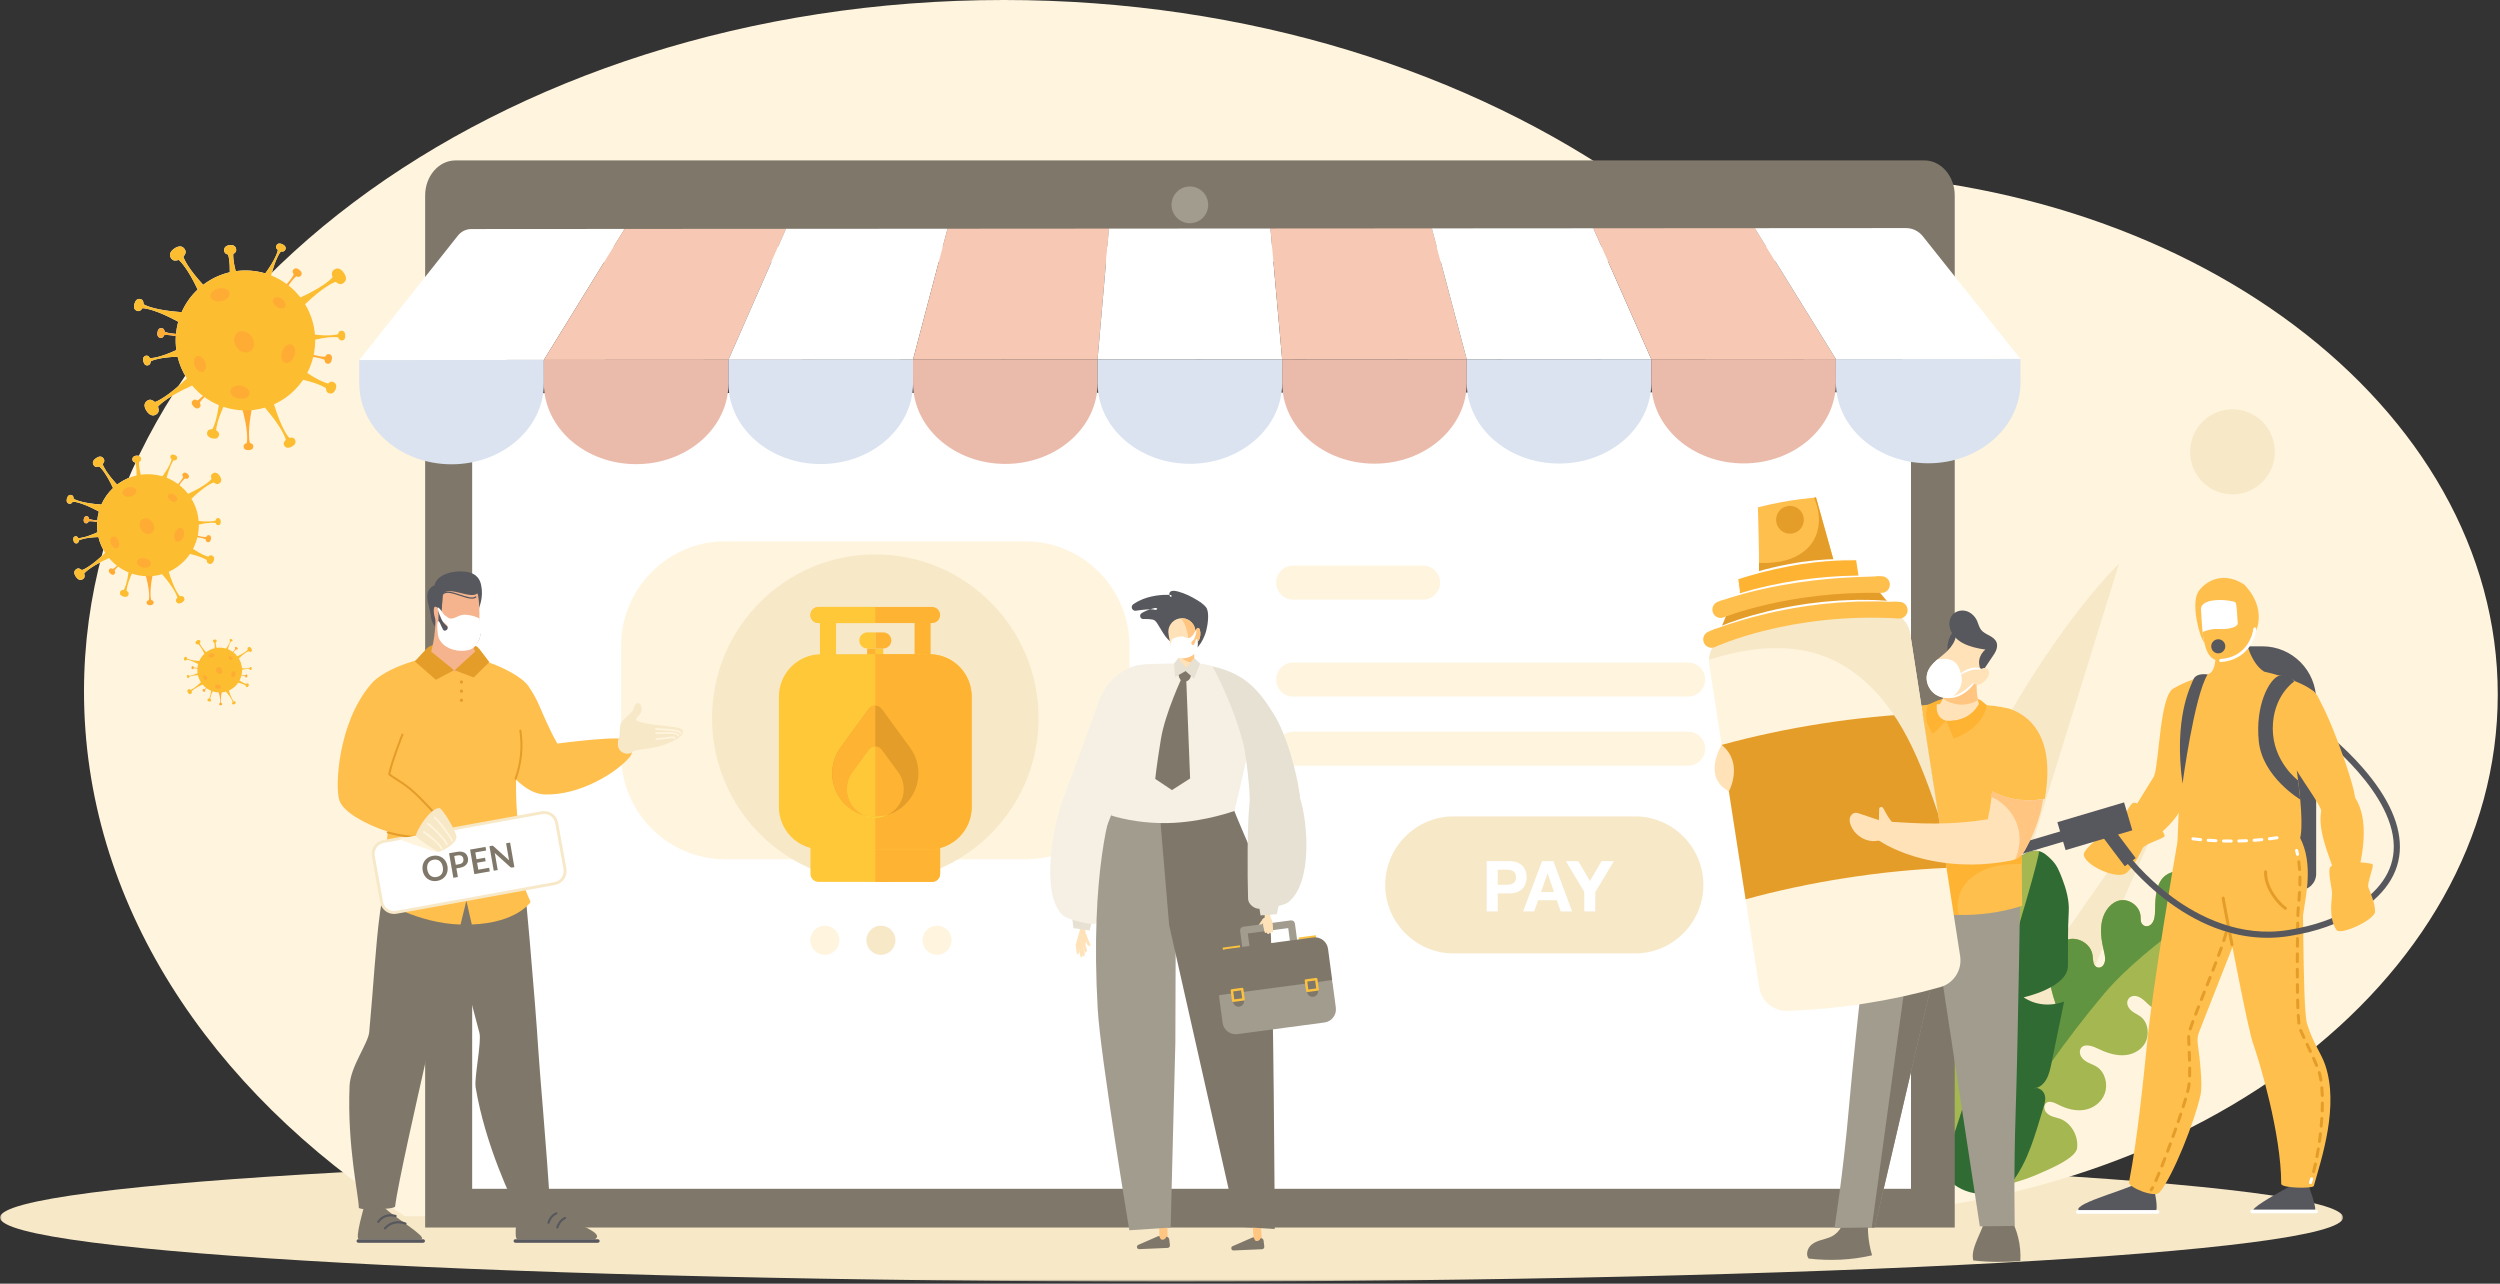 <svg xmlns="http://www.w3.org/2000/svg" xmlns:xlink="http://www.w3.org/1999/xlink" width="668" height="343" viewBox="0 0 668 343">
    <rect x="0" y="0" width="668" height="343" fill="#333333" stroke="none"/>
    <defs>
        <path id="prefix__a" d="M0 0.851L626.07 0.851 626.07 35.102 0 35.102z"/>
        <path id="prefix__c" d="M0 342.444L667.402 342.444 667.402 0 0 0z"/>
    </defs>
    <g fill="none" fill-rule="evenodd">
        <g transform="translate(0 307.342)">
            <mask id="prefix__b" fill="#fff">
                <use xlink:href="#prefix__a"/>
            </mask>
            <path fill="#F7E8C8" d="M626.07 17.977c0 9.459-140.15 17.125-313.035 17.125C140.15 35.102 0 27.436 0 17.977S140.15.851 313.035.851C485.92.851 626.07 8.518 626.07 17.977" mask="url(#prefix__b)"/>
        </g>
        <path fill="#FFF4DD" d="M481.933 46.125c-15.586 0-30.718 1.453-45.182 4.175C392.75 19.115 333.448 0 268.205 0c-135.73 0-245.76 82.72-245.76 184.76 0 56.095 33.255 106.35 85.748 140.234h373.74c102.432 0 185.469-62.427 185.469-139.434 0-77.008-83.037-139.435-185.47-139.435"/>
        <path fill="#F7E8C8" d="M515.355 314.762L566.2 150.628s-50.05 47.01-74.677 164.134h23.833z"/>
        <path fill="#B7CAE5" d="M501.79 314.762s19.597-138.85 9.534-198.205c0 0-42.372 138.636-37.076 198.205h27.542z"/>
        <path fill="#F7E8C8" d="M507.616 314.762c.53-3.645 76.8-112.084 76.8-112.084s-38.665 82.263-45.02 112.084h-31.78z"/>
        <path fill="#A4B751" d="M543.512 314.175c2.535-1.129 11.079-4.398 11.48-7.372.44-3.243-1.606-6.797-4.53-7.862-1.26-.46-2.658-.516-3.664-1.648-.561-.633-.755-1.605-.306-2.288.73-1.115 2.299-.456 3.454.143 2.21 1.148 4.688 1.807 7.045 1.403 2.357-.405 4.56-1.995 5.418-4.392.858-2.397.1-5.548-1.966-6.995-1.292-.905-2.914-1.098-4.035-2.38-.583-.666-.86-1.627-.525-2.43.673-1.62 2.91-1.001 4.454-.255 2.18 1.053 4.499 1.908 6.84 1.873 2.343-.035 4.726-1.088 5.952-3.196 1.227-2.107.956-5.316-.924-6.938-.753-.65-1.678-1.008-2.47-1.599-.95-.708-1.758-1.98-1.12-3.165.44-.821 1.388-1.111 2.269-.898 1.22.295 2.09 1.172 2.975 2.038 1.39 1.366 3.202 2.159 5.027 2.074 5.453-.251 6.262-7.07 3.227-10.296-.852-.906-2.05-1.75-1.968-3.056.064-1.03.906-1.738 1.856-1.793 1.875-.111 3.258 1.366 4.919 1.987 3.038 1.136 6.587-1.368 6.79-4.789.155-2.618-2.93-2.746-5.737-3.422-.645-.156-.703-1.137-.08-1.324 2.48-.74 5.469-2.218 7.08-3.23 2.957-1.858 5.463-7.735.37-9.433-1.365-.455-4.45.618-5.163 1.641-1.01 1.446-4.728 5.12-4.728 5.12-.436.362-1.065-.159-.865-.717.454-1.27.747-2.599.592-4.04-.071-.659-.258-1.313-.57-1.895-1.861-3.47-5.877-2.173-7.403.523-1.268 2.243-1.307 5.072-1.372 7.756-.033 1.389-.125 2.902-1.185 3.778-.601.495-1.475.557-2.085.01-.706-.63-.551-1.52-.612-2.34-.2-2.683-3.045-4.65-5.457-4.198-2.412.451-4.19 2.772-4.795 5.34-.605 2.568-.223 5.34.409 7.964.31 1.295.683 2.683 0 3.87-.404.702-1.243 1.038-1.943.633-.996-.576-.872-2-1.033-3.145-.446-3.178-4.126-5.117-6.873-4.119-2.747.998-4.4 4.13-4.682 7.295-.318 3.562.802 7.18 1.918 10.586.263.8.02 1.714-.65 2.095-.93.527-1.691-.37-2.356-1.058-2.57-2.66-6.79-3.13-9.6-1.073-2.808 2.057-3.91 6.43-2.507 9.942.892 2.232 2.653 4.1 2.447 6.725-.102 1.3-1.013 2.383-2.22 2.352-1.522-.041-2.286-1.77-3.231-2.995-2.622-3.403-7.887-3.124-10.614-.103-2.726 3.022-1.311 10.929-.243 15.157 1.068 4.23 3.122 13.086 6.649 17.183 1.66 1.93 13.806-1.914 16.34-3.044"/>
        <path fill="#619440" d="M595.343 234.932c-1.365-.455-4.45.618-5.163 1.641-1.01 1.446-4.728 5.12-4.728 5.12-.436.362-1.066-.158-.865-.718.454-1.27.747-2.598.59-4.039-.07-.659-.256-1.314-.568-1.896-1.861-3.47-5.877-2.173-7.403.524-1.268 2.242-1.307 5.072-1.372 7.755-.033 1.39-.125 2.903-1.185 3.779-.601.495-1.475.558-2.085.01-.706-.63-.551-1.52-.612-2.34-.2-2.683-3.045-4.65-5.457-4.198-2.412.45-4.19 2.772-4.795 5.34-.605 2.568-.223 5.34.409 7.965.31 1.294.683 2.682 0 3.869-.404.701-1.243 1.037-1.943.633-.996-.576-.872-1.999-1.033-3.144-.446-3.18-4.126-5.117-6.873-4.12-2.747.999-4.4 4.13-4.682 7.294-.318 3.563.802 7.18 1.918 10.587.263.801.02 1.714-.65 2.095-.93.527-1.691-.37-2.356-1.058-2.57-2.659-6.79-3.13-9.6-1.072-2.808 2.057-3.91 6.428-2.507 9.942.892 2.23 2.653 4.099 2.447 6.724-.102 1.3-1.013 2.383-2.22 2.352-1.522-.041-2.287-1.77-3.231-2.996-2.622-3.402-7.887-3.123-10.614-.102-2.726 3.02-1.311 10.928-.243 15.157.997 3.947 2.852 11.922 5.96 16.3.223.314.689.883.689.883s14.168-26.896 35.039-51.678c11.593-13.767 35.75-28.451 35.75-28.451s-.156-.383-.542-.794c-.664-.703-1.807-1.274-2.075-1.364"/>
        <path fill="#306B34" d="M504.397 285.052c-1.223 3.06-2.03 6.262-2.765 9.446-.958 4.145-.295 5.376.846 9.131 1.14 3.755 3.732 6.856 7.198 7.771 3.466.914 6.073 2.714 8.666-.646.366-.474.912-.115.951.15.278 1.881.35 3.04 1.43 4.337 1.13 1.358 8.08 7.155 16.768.815 4.541-5.871 6.313-13.008 8.522-20.155.28-.9.54-1.841.457-2.735-.153-1.645-1.637-2.783-3.135-2.402 1.296.114 2.638-.97 3.41-2.296.772-1.326 1.094-2.857 1.4-4.346 1.13-5.504 2.26-11.006 3.388-16.51-3.747 1.38-7.777.958-10.82-1.13 0 0 11.791-2.551 11.843-8.404.037-4.248-.06-10.155.21-14.427.19-2.99-.706-6.183-1.71-8.773-.858-2.208-1.42-3.734-3.013-5.283-.964-.937-1.979-1.903-3.28-2.178-1.976-.416-4.117.845-5.962 2.209-3.378 2.5-6.48 5.505-9.405 8.69-3.47 3.78-6.71 7.83-9.68 12.101 2.14 5.69 5.736 10.498 10.306 13.777-4.377-1.536-8.308-4.228-11.427-7.823-.375-.433-.793-.905-1.365-.91-1.142-.009-1.79 1.654-2.129 2.938-1.429 5.428-4.149 10.61-7.777 14.815 1.692.66 3.385 1.323 5.077 1.984l-6.629-.22s-.277 7.328-1.375 10.074"/>
        <path fill="#A4B751" d="M502.293 286.546c-1.223 3.06-1.88 12.576-.214 17.728 1.207 3.733 4.013 6.772 7.276 8.26 2.556 1.165 6.394 1.58 8.987-1.78.366-.474.913-.116.952.15.278 1.881 26.732-83.22 25.47-83.487-1.976-.416-4.118.845-5.962 2.209-3.38 2.5-6.481 5.504-9.406 8.69-3.47 3.78-6.71 7.83-9.68 12.101 2.14 5.69 5.736 10.497 10.306 13.778-4.376-1.537-8.307-4.229-11.426-7.824-.376-.433-.793-.905-1.366-.91-1.141-.009-1.791 1.653-2.13 2.938-1.428 5.429-4.147 10.61-7.775 14.815 1.692.66 3.384 1.322 5.076 1.984l-6.63-.22s-2.38 8.822-3.478 11.568"/>
        <path fill="#7F786A" d="M522.304 52.237V327.99H113.597V52.237c0-5.176 3.638-9.375 8.128-9.375H514.18c4.485 0 8.123 4.199 8.123 9.375"/>
        <mask id="prefix__d" fill="#fff">
            <use xlink:href="#prefix__c"/>
        </mask>
        <path fill="#FFF" d="M126.164 317.647L510.619 317.647 510.619 65.91 126.164 65.91z" mask="url(#prefix__d)"/>
        <path fill="#FFF4DD" d="M273.974 229.61h-80.19c-15.3 0-27.818-12.555-27.818-27.899V172.54c0-15.345 12.518-27.9 27.818-27.9h80.19c15.3 0 27.817 12.555 27.817 27.9v29.171c0 15.344-12.517 27.898-27.817 27.898M380.262 160.212h-34.75c-2.489 0-4.525-2.042-4.525-4.538 0-2.497 2.036-4.539 4.525-4.539h34.75c2.488 0 4.524 2.042 4.524 4.54 0 2.495-2.036 4.537-4.524 4.537M451.09 186.107H345.511c-2.488 0-4.524-2.042-4.524-4.538 0-2.497 2.036-4.539 4.524-4.539h105.577c2.49 0 4.526 2.042 4.526 4.54 0 2.495-2.036 4.537-4.526 4.537M451.09 204.587H345.511c-2.488 0-4.524-2.042-4.524-4.537 0-2.497 2.036-4.54 4.524-4.54h105.577c2.49 0 4.526 2.043 4.526 4.54 0 2.495-2.036 4.537-4.526 4.537" mask="url(#prefix__d)"/>
        <path fill="#A29C8F" d="M322.826 54.732c0 2.712-2.192 4.91-4.896 4.91-2.703 0-4.895-2.198-4.895-4.91 0-2.71 2.192-4.91 4.895-4.91 2.704 0 4.896 2.2 4.896 4.91" mask="url(#prefix__d)"/>
        <path fill="#FFF4DD" d="M224.273 251.236c0 2.152-1.74 3.896-3.885 3.896-2.146 0-3.885-1.744-3.885-3.896s1.739-3.896 3.885-3.896 3.885 1.744 3.885 3.896" mask="url(#prefix__d)"/>
        <path fill="#F7E8C8" d="M239.267 251.236c0 2.152-1.739 3.896-3.884 3.896-2.146 0-3.886-1.744-3.886-3.896s1.74-3.896 3.886-3.896c2.145 0 3.884 1.744 3.884 3.896" mask="url(#prefix__d)"/>
        <path fill="#FFF4DD" d="M254.262 251.236c0 2.152-1.739 3.896-3.885 3.896-2.145 0-3.885-1.744-3.885-3.896s1.74-3.896 3.885-3.896c2.146 0 3.885 1.744 3.885 3.896" mask="url(#prefix__d)"/>
        <path fill="#F7E8C8" d="M436.898 254.755h-48.512c-10.04 0-18.256-8.24-18.256-18.31 0-10.07 8.215-18.309 18.256-18.309h48.512c10.041 0 18.255 8.24 18.255 18.309v.002c0 10.069-8.214 18.308-18.255 18.308" mask="url(#prefix__d)"/>
        <path fill="#FFF" d="M402.486 236.417c.338 0 .663-.025.976-.075.313-.05.588-.147.826-.292.237-.144.428-.348.572-.612.144-.262.216-.608.216-1.035 0-.427-.072-.77-.216-1.035-.144-.263-.335-.467-.572-.611-.238-.145-.513-.242-.826-.292-.313-.05-.638-.076-.976-.076h-2.29v4.028h2.29zm.807-6.324c.838 0 1.551.122 2.139.368.588.244 1.067.567 1.436.968.369.403.638.86.807 1.374.169.515.253 1.048.253 1.6 0 .54-.084 1.07-.253 1.591-.169.52-.438.982-.807 1.383-.369.401-.848.725-1.436.97-.588.244-1.301.366-2.139.366h-3.097v4.819h-2.946v-13.44h6.043zM415.23 238.337l-1.69-4.931h-.038l-1.745 4.931h3.472zm-.17-8.244l5.011 13.44h-3.059l-1.014-2.995h-5.01l-1.05 2.994h-2.967l5.068-13.44h3.021zM418.401 230.093L421.704 230.093 424.837 235.401 427.952 230.093 431.236 230.093 426.264 238.374 426.264 243.531 423.317 243.531 423.317 238.3z" mask="url(#prefix__d)"/>
        <path fill="#3D3D3D" d="M522.304 86.183v18.603l-34.516.025-49.324.03-49.318.038-49.318.03-49.32.036-49.317.031-49.32.031-49.317.036-28.957.02V79.382l5.985-7.554c.885-1.114 2.2-1.763 3.592-1.763l40.949-.026 43.142-.03 43.143-.026 43.143-.032 43.148-.03 43.143-.026 43.142-.03 43.143-.032 40.404-.025c1.737 0 3.38.804 4.485 2.194l11.288 14.181z" mask="url(#prefix__d)"/>
        <path fill="#FFF" d="M145.314 96.176l-49.32.033 26.35-33.246c.884-1.116 2.2-1.763 3.59-1.764l40.95-.027-21.57 35.004z" mask="url(#prefix__d)"/>
        <path fill="#F7C8B3" d="M194.632 96.143L145.313 96.176 166.883 61.172 210.027 61.144z" mask="url(#prefix__d)"/>
        <path fill="#FFF" d="M243.951 96.11L194.632 96.143 210.027 61.144 253.171 61.114z" mask="url(#prefix__d)"/>
        <path fill="#F7C8B3" d="M293.271 96.077L243.951 96.11 253.171 61.115 296.314 61.084z" mask="url(#prefix__d)"/>
        <path fill="#FFF" d="M342.59 96.043L293.271 96.076 296.315 61.085 339.458 61.056z" mask="url(#prefix__d)"/>
        <path fill="#F7C8B3" d="M391.909 96.01L342.59 96.043 339.458 61.056 382.602 61.027z" mask="url(#prefix__d)"/>
        <path fill="#FFF" d="M441.228 95.977L391.909 96.01 382.602 61.027 425.746 60.998z" mask="url(#prefix__d)"/>
        <path fill="#F7C8B3" d="M490.548 95.944L441.228 95.976 425.747 60.997 468.889 60.968z" mask="url(#prefix__d)"/>
        <path fill="#FFF" d="M539.867 95.91l-49.32.034-21.657-34.976 40.403-.026c1.736-.001 3.382.803 4.488 2.192l26.086 32.777z" mask="url(#prefix__d)"/>
        <path fill="#DAE3EF" d="M120.679 124.06c-13.611.008-24.654-9.642-24.674-21.561l-.011-6.289 49.32-.033.01 6.251c.02 11.934-11.018 21.621-24.645 21.631" mask="url(#prefix__d)"/>
        <path fill="#EABBAB" d="M169.998 124.026c-13.61.01-24.654-9.641-24.674-21.56l-.01-6.29 49.32-.032.01 6.251c.02 11.934-11.019 21.621-24.646 21.631" mask="url(#prefix__d)"/>
        <path fill="#DAE3EF" d="M219.317 123.993c-13.611.009-24.654-9.641-24.674-21.561l-.01-6.288 49.319-.033.011 6.25c.019 11.935-11.018 21.623-24.646 21.632" mask="url(#prefix__d)"/>
        <path fill="#EABBAB" d="M268.637 123.96c-13.611.009-24.655-9.642-24.674-21.561l-.011-6.289 49.319-.033.01 6.251c.02 11.934-11.017 21.622-24.644 21.632" mask="url(#prefix__d)"/>
        <path fill="#DAE3EF" d="M317.956 123.926c-13.611.01-24.654-9.64-24.674-21.56l-.011-6.289 49.32-.033.01 6.251c.02 11.935-11.018 21.622-24.645 21.631" mask="url(#prefix__d)"/>
        <path fill="#EABBAB" d="M367.274 123.893c-13.61.009-24.654-9.64-24.673-21.561l-.01-6.288 49.318-.032.012 6.25c.019 11.935-11.019 21.622-24.647 21.63" mask="url(#prefix__d)"/>
        <path fill="#DAE3EF" d="M416.594 123.86c-13.611.009-24.654-9.64-24.674-21.561l-.01-6.288 49.319-.033.01 6.25c.02 11.935-11.018 21.623-24.645 21.632" mask="url(#prefix__d)"/>
        <path fill="#EABBAB" d="M465.913 123.826c-13.61.01-24.654-9.64-24.674-21.56l-.01-6.288 49.32-.033.01 6.25c.02 11.935-11.019 21.622-24.646 21.631" mask="url(#prefix__d)"/>
        <path fill="#DAE3EF" d="M515.232 123.793c-13.61.01-24.654-9.64-24.674-21.56l-.01-6.288 49.32-.033.01 6.251c.02 11.934-11.018 21.621-24.646 21.63" mask="url(#prefix__d)"/>
        <path fill="#F7E8C8" d="M607.85 120.728c0 6.277-5.072 11.364-11.33 11.364-6.257 0-11.33-5.087-11.33-11.364 0-6.276 5.073-11.364 11.33-11.364 6.258 0 11.33 5.088 11.33 11.364M277.5 191.884c0 3.89-.505 7.66-1.457 11.248-.306 1.158-.658 2.3-1.055 3.42-3.26 9.19-9.499 16.967-17.552 22.157-1.747 1.128-3.579 2.133-5.483 3.004-.853.39-1.72.753-2.602 1.087-2.142.816-4.364 1.467-6.65 1.938-2.21.455-4.483.743-6.8.848-.67.03-1.345.047-2.022.047-.64 0-1.28-.015-1.914-.043-4.608-.198-9.03-1.114-13.159-2.64-1.056-.388-2.09-.818-3.105-1.285-1.925-.887-3.775-1.908-5.536-3.058-1.173-.762-2.305-1.58-3.397-2.449-6.039-4.809-10.777-11.19-13.599-18.53-.388-1.004-.737-2.025-1.05-3.064-1.21-4.012-1.86-8.271-1.86-12.68 0-5.549 1.03-10.86 2.91-15.746l.03-.074c1.726-4.462 4.158-8.566 7.161-12.178.082-.1.164-.197.248-.295 8.001-9.456 19.937-15.455 33.271-15.455 24.091 0 43.621 19.587 43.621 43.748" mask="url(#prefix__d)"/>
        <path fill="#FFC839" d="M236.021 173.278L236.016 173.278 231.743 173.278 231.738 173.278 231.734 173.278 231.734 176.38 236.025 176.38 236.025 173.278z" mask="url(#prefix__d)"/>
        <path fill="#FFB332" d="M231.742 173.28l-.004-.002h-.005v3.102h2.146v-3.1h-2.137zM236.02 173.278c1.184-.002 2.142-.965 2.142-2.152 0-1.188-.96-2.151-2.146-2.151h-2.137v4.303h2.142z" mask="url(#prefix__d)"/>
        <path fill="#FFC839" d="M229.597 171.127c0 1.188.958 2.15 2.14 2.152h2.142v-4.304h-2.136c-1.186 0-2.146.963-2.146 2.152" mask="url(#prefix__d)"/>
        <path fill="#BEC8F7" d="M233.879 173.28v-.002h-2.141l.004.001h2.137z" mask="url(#prefix__d)"/>
        <path fill="#969287" d="M233.879 173.28h2.137l.005-.002h-2.142v.001z" mask="url(#prefix__d)"/>
        <path fill="#FFB332" d="M249.055 162.177h-30.352c-1.185 0-2.146.963-2.146 2.153 0 1.188.96 2.151 2.146 2.151h.392v9.899h4.292v-9.899h20.985v9.899h4.292v-9.899h.39c1.186 0 2.147-.963 2.147-2.151 0-1.19-.961-2.153-2.146-2.153" mask="url(#prefix__d)"/>
        <path fill="#FFC839" d="M218.703 162.177c-1.185 0-2.146.963-2.146 2.153 0 1.188.96 2.151 2.146 2.151h.392v9.899h4.292v-9.899h10.492v-4.304h-15.176zM249.055 222.64h-30.352c-1.185 0-2.146.965-2.146 2.153v8.688c0 1.188.96 2.152 2.146 2.152h30.352c1.185 0 2.146-.964 2.146-2.152v-8.688c0-1.188-.961-2.152-2.146-2.152" mask="url(#prefix__d)"/>
        <path fill="#FFB332" d="M249.055 222.64H233.88v12.993h15.176c1.185 0 2.146-.964 2.146-2.152v-8.688c0-1.188-.96-2.152-2.146-2.152" mask="url(#prefix__d)"/>
        <path fill="#FFC839" d="M248.348 174.807H219.41c-6.23 0-11.284 5.068-11.284 11.317v29.504c0 6.251 5.053 11.317 11.285 11.317h28.938c6.232 0 11.284-5.066 11.284-11.317v-29.504c0-6.25-5.052-11.317-11.284-11.317" mask="url(#prefix__d)"/>
        <path fill="#FFB332" d="M248.348 174.807H233.88v52.138h14.47c6.231 0 11.283-5.066 11.283-11.317v-29.504c0-6.25-5.052-11.317-11.284-11.317" mask="url(#prefix__d)"/>
        <path fill="#E59D29" d="M243.17 199.76l-7.561-10.34c-.404-.552-1.047-.88-1.73-.88s-1.325.328-1.73.88l-7.561 10.34c-1.903 2.601-2.642 5.905-2.028 9.063.618 3.172 2.553 5.97 5.314 7.676 1.852 1.147 3.929 1.718 6.005 1.718 2.078 0 4.154-.571 6.006-1.718 2.76-1.706 4.696-4.504 5.313-7.676.614-3.158-.125-6.462-2.028-9.063" mask="url(#prefix__d)"/>
        <path fill="#FFB332" d="M240 206.33l-4.391-6.003c-.403-.553-1.046-.88-1.73-.88-.683 0-1.325.327-1.73.88l-4.39 6.003c-1.253 1.713-1.74 3.888-1.335 5.968.407 2.089 1.68 3.931 3.496 5.053 1.222.756 2.59 1.133 3.959 1.133 1.37 0 2.739-.377 3.96-1.133 1.815-1.122 3.09-2.964 3.496-5.053.404-2.08-.082-4.255-1.335-5.968" mask="url(#prefix__d)"/>
        <path fill="#FFB332" d="M226.424 212.298c-.405-2.08.082-4.255 1.334-5.968l4.391-6.004c.404-.552 1.047-.878 1.73-.878v-10.906c-.683 0-1.326.326-1.73.877l-7.562 10.34c-1.903 2.602-2.642 5.906-2.027 9.064.618 3.172 2.554 5.97 5.313 7.676.875.542 1.801.954 2.754 1.24-.241-.115-.476-.245-.707-.388-1.815-1.122-3.089-2.964-3.496-5.053" mask="url(#prefix__d)"/>
        <path fill="#F6DE41" d="M233.879 218.218c-1.095 0-2.19-.16-3.252-.48 1.031.498 2.141.746 3.252.746v-.266zM233.879 218.484c1.11 0 2.221-.249 3.252-.745-1.062.318-2.157.478-3.252.478v.267z" mask="url(#prefix__d)"/>
        <path fill="#FFC839" d="M233.879 218.218v-18.771c-.683 0-1.326.327-1.73.88l-4.39 6.002c-1.253 1.713-1.74 3.888-1.335 5.97.407 2.089 1.681 3.93 3.496 5.052.23.143.466.272.707.387 1.062.32 2.157.48 3.252.48" mask="url(#prefix__d)"/>
        <path fill="#57575E" d="M614.551 237.829h-13.394c-2.39 0-4.33-1.944-4.33-4.343v-56.447c0-2.399 1.94-4.342 4.33-4.342h3.363c7.931 0 14.362 6.447 14.362 14.403v46.386c0 2.399-1.939 4.343-4.33 4.343M627.194 245.337l-.773-1.443c8.258-4.448 12.685-9.98 13.157-16.44 1.113-15.224-19.823-31.017-20.035-31.174l.974-1.316c.055.041 5.511 4.133 10.743 10.12 7.098 8.124 10.444 15.691 9.947 22.491-.515 7.055-5.23 13.031-14.013 17.762M575.557 317.535s1.41 6.157.244 6.157h-19.954c-3.506-1.595 11.533-5.518 14.8-7.327 1.26-.044 4.91 1.17 4.91 1.17" mask="url(#prefix__d)"/>
        <path fill="#FFF" d="M576.498 324.313h-21.31c-.27 0-.49-.22-.49-.491 0-.272.22-.49.49-.49h21.31c.27 0 .49.218.49.49s-.22.491-.49.491" mask="url(#prefix__d)"/>
        <path fill="#57575E" d="M616.896 316.941s2.6 6.75 1.435 6.75h-15.735c-2.243 0 2.512-2.924 6.498-5.17 2.486-1.401 4.673-2.539 4.673-2.539l3.129.96z" mask="url(#prefix__d)"/>
        <path fill="#FFF" d="M618.852 324.183h-17.083c-.27 0-.49-.22-.49-.491 0-.272.22-.492.49-.492h17.083c.27 0 .49.22.49.492 0 .27-.22.49-.49.49" mask="url(#prefix__d)"/>
        <path fill="#FFBF4D" d="M601.046 178.922c3.422-.073 13.912 2.944 17.195 5.849 3.82 3.38 2.513 14.658 1.727 16.736-1.13 2.987-3.352 4.468-6.272 4.356 1.032 7.267 1.781 15.397.799 18.472-.292 3.696-21.122 8.837-32.11 3.327-1.206-.605 1.068-18.372.954-21.8-.01-.292-.232-.534-.521-.568-2.418-.281-8.244 5.639-7.172 1.953 1.358-4.67 1.529-21.21 5.044-23.262 3.856-2.25 7.041-2.994 10.554-3.881 5.464-1.377 9.802-1.182 9.802-1.182" mask="url(#prefix__d)"/>
        <path fill="#FFBF4D" d="M613.041 182.062c-9.23 4.615-5.226 42.718 1.494 41.726 3.706 6.986 1.54 15.781.83 20.798-.829 5.856-23.942-6.687-23.942-6.687s-11.123-1.756-10.723-3.784c.401-2.027 1.153-9.87 1.153-9.87s1.32-39.179 4.217-42.685c.715-.864 5.525-1.704 5.173-1.46-1.797 1.246-4.009 14.644-3.05 16.221.96 1.577 11.006 1.878 12.803 1.202 1.797-.676 2.462-13.525 7.893-16.958.848-.536 4.691 1.228 4.152 1.497" mask="url(#prefix__d)"/>
        <path fill="#FFBF4D" d="M581.707 225.795l32.828-2.007c1.27 6.086.452 45.065 1.938 49.866 1.566 5.058 3.783 7.807 4.837 10.946 3.683 10.962-.903 24.688-3.052 32.273-.218.77-8.716.638-8.716-.562 0-13.31-5.799-32.685-7.526-37.507-1.23-3.432-5.5-25.75-5.5-25.75l-8.904 22.652c-.394 1.002-.524 2.09-.376 3.156.458 3.3 1.376 10.776.757 13.649-1.522 7.053-7.366 21.753-10.923 26.058-1.37 1.659-8.449-1.408-8.209-2.634 2.296-11.729 3.78-26.857 4.991-38.63 1.44-13.984 7.19-48.322 7.855-51.51" mask="url(#prefix__d)"/>
        <path fill="#E59D29" d="M610.675 243.113c-.076 0-.153-.021-.221-.066-1.678-1.086-5.644-5.537-5.5-10.105.008-.226.198-.401.422-.396.225.008.403.196.395.423-.135 4.237 3.562 8.377 5.126 9.39.189.122.244.375.12.566-.077.121-.208.188-.342.188M596.395 252.799c-.191 0-.362-.135-.4-.33-1.596-8.126-2.315-11.853-2.361-12.466-.017-.225.152-.423.377-.439.224-.019.42.153.438.379.046.616 1.045 5.736 2.347 12.368.044.221-.1.437-.321.48-.027.006-.054.008-.08.008M594.205 251.731c-.042 0-.085-.007-.127-.02-.215-.07-.331-.302-.261-.517.264-.807.462-1.476.589-1.991.054-.22.276-.353.494-.299.22.053.353.276.299.496-.132.534-.335 1.224-.606 2.05-.056.172-.216.281-.388.281zm-1.407 3.969c-.048 0-.096-.009-.143-.026-.211-.08-.32-.316-.24-.528.264-.707.506-1.37.72-1.971.077-.213.31-.325.523-.248.213.077.323.31.247.524-.216.604-.46 1.271-.724 1.982-.062.165-.218.267-.383.267zm-1.501 3.932c-.05 0-.1-.009-.15-.027-.21-.082-.313-.32-.231-.531.259-.665.512-1.321.757-1.962.08-.212.317-.317.528-.236.21.082.315.318.234.529-.245.643-.5 1.3-.758 1.967-.063.161-.217.26-.38.26zm-1.537 3.919c-.05 0-.101-.01-.151-.028-.21-.083-.312-.321-.23-.532l.772-1.958c.083-.211.32-.313.53-.23.21.082.313.32.23.53l-.771 1.96c-.064.16-.218.258-.38.258zm-1.547 3.915c-.05 0-.101-.009-.15-.029-.21-.082-.313-.32-.23-.53.252-.641.51-1.296.773-1.958.084-.21.32-.314.53-.23.21.083.313.321.23.53l-.773 1.959c-.064.161-.218.258-.38.258zm-1.531 3.923c-.05 0-.1-.01-.146-.028-.211-.082-.316-.318-.235-.529.239-.624.495-1.28.762-1.966.082-.21.319-.314.529-.231.21.083.314.32.232.531-.267.681-.522 1.338-.761 1.96-.062.162-.217.263-.381.263zm-1.448 3.954c-.042 0-.086-.007-.13-.02-.212-.072-.33-.304-.257-.518.178-.54.41-1.194.708-2 .079-.21.314-.32.525-.24.212.078.319.314.24.526-.294.797-.522 1.44-.698 1.972-.057.172-.217.28-.388.28zm-.352 4.152c-.218 0-.4-.172-.408-.393-.03-.739-.06-1.506-.07-2.11-.003-.228.176-.415.402-.417.224-.007.41.175.415.402.01.597.039 1.357.069 2.092.01.225-.166.416-.391.426h-.017zm.16 4.202c-.22 0-.4-.177-.407-.398-.018-.622-.041-1.288-.074-2.097-.008-.225.167-.416.392-.425.226-.007.416.167.425.393.032.81.056 1.48.074 2.105.006.226-.171.415-.397.422h-.012zm.024 4.203h-.012c-.225-.006-.403-.196-.396-.42.013-.464.02-.974.02-1.517l-.002-.57c-.002-.227.179-.412.405-.414.226-.006.41.18.412.408l.002.576c0 .55-.007 1.068-.021 1.54-.006.222-.188.397-.408.397zm-.523 4.164c-.033 0-.067-.004-.102-.013-.218-.056-.35-.28-.293-.498.118-.46.205-.846.259-1.146.047-.255.088-.544.122-.863.024-.225.225-.39.45-.363.224.024.386.225.362.45-.037.339-.08.649-.13.923-.058.319-.15.724-.272 1.202-.047.186-.213.308-.396.308zm-1.193 4.039c-.042 0-.084-.007-.125-.02-.215-.07-.333-.3-.265-.515.23-.724.44-1.398.622-2.004.064-.216.292-.339.508-.273.217.064.339.291.274.508-.182.612-.393 1.29-.626 2.019-.055.174-.216.285-.388.285zm-1.328 3.996c-.044 0-.088-.008-.132-.023-.214-.073-.327-.307-.254-.52.233-.68.458-1.346.673-1.991.07-.216.302-.33.516-.26.214.072.33.304.258.519-.215.648-.441 1.316-.674 1.998-.06.17-.217.277-.387.277zm-1.394 3.973c-.046 0-.092-.008-.138-.025-.213-.076-.323-.311-.246-.524.237-.664.473-1.325.703-1.981.075-.214.308-.326.52-.251.214.075.325.31.25.523-.231.657-.466 1.321-.705 1.986-.06.167-.217.272-.384.272zm-1.45 3.953c-.047 0-.095-.01-.142-.027-.212-.08-.32-.315-.24-.527.243-.648.487-1.308.73-1.972.078-.212.313-.32.525-.243.212.078.32.314.242.526-.244.666-.488 1.327-.732 1.977-.061.163-.217.266-.382.266zm-1.508 3.93c-.05 0-.1-.009-.15-.028-.21-.083-.312-.323-.23-.533.248-.627.503-1.282.762-1.958.08-.211.318-.316.528-.235.21.081.315.318.234.53-.26.677-.515 1.334-.764 1.965-.063.16-.217.259-.38.259zm-1.605 3.892c-.055 0-.11-.01-.164-.034-.206-.091-.3-.333-.21-.541.247-.563.522-1.213.817-1.929.086-.21.324-.31.533-.224.208.087.308.326.222.535-.297.724-.574 1.379-.824 1.949-.067.153-.216.244-.374.244zm-1.252 2.514c-.081 0-.162-.024-.233-.074-.185-.129-.231-.384-.103-.57.09-.129.2-.318.33-.565.106-.2.353-.276.552-.17.2.106.276.354.17.553-.147.28-.271.493-.381.65-.08.114-.206.176-.335.176z" mask="url(#prefix__d)"/>
        <path fill="#FFF" d="M613.899 228.675c-.188 0-.357-.131-.399-.323-.073-.34-.154-.678-.241-1.002-.058-.219.072-.444.289-.501.218-.06.442.07.5.29.09.336.174.686.25 1.04.048.221-.092.438-.313.486-.028.007-.058.01-.086.01" mask="url(#prefix__d)"/>
        <path fill="#E59D29" d="M614.45 232.738c-.212 0-.392-.166-.406-.382-.048-.695-.115-1.372-.2-2.016-.03-.224.127-.43.35-.46.224-.029.429.128.459.352.088.66.157 1.356.206 2.067.015.227-.155.422-.38.438h-.028zm.073 4.102h-.01c-.226-.006-.404-.195-.398-.42.012-.452.018-.898.018-1.325 0-.236-.002-.472-.006-.71-.003-.227.177-.414.402-.416h.006c.223 0 .405.179.409.402.004.243.006.484.006.724 0 .435-.006.887-.02 1.345-.004.223-.186.4-.407.4zm-.237 4.098l-.033-.001c-.225-.02-.392-.217-.374-.443.062-.757.109-1.405.147-2.038.013-.225.208-.397.432-.385.225.014.396.208.383.434-.037.63-.086 1.303-.148 2.057-.017.214-.196.376-.407.376zm-.292 4.094h-.01c-.225-.005-.404-.193-.398-.419l.012-.488c.014-.46.059-1.034.105-1.587.019-.224.217-.393.442-.373.224.02.39.217.372.443-.043.514-.09 1.1-.102 1.542l-.013.482c-.005.224-.187.4-.408.4zm-.074 4.107h-.007c-.225-.003-.405-.19-.402-.416.01-.755.023-1.446.033-2.053.004-.226.189-.406.416-.403.225.004.405.192.4.417l-.032 2.052c-.003.225-.186.403-.408.403zm-.05 4.106h-.002c-.226-.002-.407-.186-.405-.413l.02-2.054c.004-.225.194-.405.415-.404.225.002.406.188.403.414-.008.656-.015 1.343-.021 2.052-.002.226-.184.405-.41.405zm-.023 4.107h-.002c-.226 0-.408-.184-.407-.41.002-.695.005-1.38.009-2.055.002-.225.184-.407.409-.407h.002c.226.002.407.186.406.412l-.01 2.052c0 .226-.183.408-.407.408zm.002 4.108c-.225 0-.407-.182-.41-.408-.002-.683-.004-1.37-.004-2.056 0-.226.183-.41.409-.41.225 0 .408.184.408.41 0 .684.002 1.37.005 2.052 0 .226-.181.411-.406.412h-.002zm.04 4.105c-.222 0-.404-.177-.408-.402-.01-.67-.02-1.358-.026-2.056-.002-.225.179-.411.404-.413h.005c.223 0 .406.18.408.405.007.696.015 1.381.026 2.05.004.227-.176.413-.402.416h-.007zm.105 4.106c-.218 0-.4-.173-.407-.393-.024-.636-.046-1.329-.064-2.058-.005-.226.173-.414.398-.42.234-.01.413.173.419.4.018.726.039 1.414.063 2.046.008.227-.167.416-.393.425h-.016zm.264 4.098c-.205 0-.382-.153-.405-.363-.063-.554-.12-1.25-.17-2.069-.012-.224.16-.42.385-.432.226-.011.419.158.432.383.048.803.103 1.485.164 2.026.026.226-.135.428-.36.453-.015.002-.031.002-.046.002zm1.336 3.856c-.154 0-.301-.088-.371-.236-.375-.806-.646-1.404-.851-1.884-.09-.207.006-.449.214-.538.206-.089.447.006.536.214.203.473.47 1.063.84 1.86.097.205.009.45-.196.545-.056.025-.115.039-.172.039zm1.747 3.716c-.154 0-.302-.088-.371-.236-.291-.627-.586-1.251-.872-1.857-.096-.204-.01-.448.195-.545.203-.098.447-.01.544.194.286.607.582 1.233.873 1.862.096.204.007.448-.197.543-.056.026-.115.04-.172.04zm1.66 3.755c-.162 0-.314-.096-.38-.254-.224-.556-.486-1.169-.801-1.876-.092-.207 0-.448.206-.54.206-.094.447 0 .54.206.319.715.584 1.337.813 1.9.085.21-.015.449-.224.534-.051.02-.103.03-.154.03zm1.154 3.929c-.197 0-.371-.144-.403-.345-.104-.654-.23-1.239-.374-1.738l-.062-.206c-.067-.216.054-.445.269-.512.216-.067.445.054.512.27l.065.219c.154.533.287 1.15.397 1.837.036.224-.116.435-.34.47-.021.003-.042.005-.064.005zm.354 4.087c-.22 0-.401-.176-.408-.397-.023-.712-.061-1.395-.113-2.028-.018-.225.149-.424.373-.442.227-.018.423.149.44.374.054.647.093 1.344.116 2.07.008.226-.17.415-.395.422h-.013zm-.02 4.104h-.016c-.225-.01-.4-.199-.392-.426.026-.693.04-1.38.045-2.039 0-.225.184-.406.408-.406h.003c.226.001.407.185.406.411-.004.668-.02 1.363-.046 2.065-.008.221-.19.395-.408.395zm-.264 4.096l-.037-.001c-.225-.02-.39-.22-.37-.445.062-.683.115-1.368.158-2.037.015-.225.209-.395.434-.38.226.012.396.209.38.433-.043.676-.096 1.367-.158 2.057-.02.213-.198.373-.407.373zm-.467 4.076c-.018 0-.037 0-.057-.003-.223-.032-.38-.238-.348-.462.093-.67.18-1.352.257-2.027.026-.224.227-.387.452-.359.224.025.385.228.36.453-.078.681-.166 1.37-.26 2.045-.028.206-.203.353-.404.353zm-.666 4.052c-.026 0-.052-.002-.078-.007-.221-.042-.366-.258-.324-.48.126-.655.246-1.332.357-2.011.037-.223.247-.374.47-.338.222.037.373.248.336.471-.112.686-.234 1.37-.36 2.032-.038.197-.21.333-.401.333zm-.888 4.008c-.033 0-.067-.004-.101-.013-.218-.056-.35-.279-.295-.499.164-.64.322-1.307.47-1.984.05-.22.268-.36.488-.31.22.048.36.267.31.487-.15.686-.311 1.362-.476 2.01-.047.186-.213.309-.396.309z" mask="url(#prefix__d)"/>
        <path fill="#FFF" d="M617.366 316.392c-.041 0-.083-.007-.124-.02-.215-.069-.334-.3-.265-.515.102-.32.204-.655.305-.995.063-.216.29-.34.507-.278.216.066.34.292.276.51-.102.346-.206.687-.31 1.013-.055.173-.216.285-.39.285" mask="url(#prefix__d)"/>
        <path fill="#FFBF4D" d="M588.957 171.63c-1.309-1.446-3.458-10.07-1.713-13.269 1.225-2.247 6.04-6.283 12.401-2.185 5.265 5.46 4.515 11.436 1.74 14.912-1.794 2.249-12.428.543-12.428.543" mask="url(#prefix__d)"/>
        <path fill="#FFBF4D" d="M599.789 167.355c.156 7.373 3.706 11.268 4.952 11.928.984.52-3.705 4.56-6.102 4.907-7.288 1.054-9.933-3.579-8.771-3.972 1.16-.391 2.648-1.616 1.984-8.575 4.766-.994 7.937-4.288 7.937-4.288" mask="url(#prefix__d)"/>
        <path fill="#FFF" d="M593.227 175.79c7.618-.55 5.107-8.6 4.817-8.797-.041-.027-.074-.147-.103-.336v-.001c-.175-1.16-.172-4.905-.605-5.666-.354-.626-9.52-1.788-9.234 2.007.123 1.629.27 4.382.424 5.86.43 4.087 1.365 7.173 4.7 6.932" mask="url(#prefix__d)"/>
        <path fill="#FFBF4D" d="M593.382 176.492c7.618-.549 9.03-7.302 9.11-8.43 0 0-3.46.341-3.604-1.64-.102.234-.555.767-.845.57-.04-.026-.074-.146-.103-.336-.503 1.35-3.504 1.528-5.587 1.408-1.3-.075-2.848.414-3.827.792.43 4.088 1.52 7.876 4.856 7.636" mask="url(#prefix__d)"/>
        <path fill="#FFF" d="M593.382 176.9c-.212 0-.392-.164-.407-.38-.016-.225.153-.42.378-.436 3.092-.223 5.472-1.509 7.075-3.824 1.241-1.79 1.616-3.658 1.655-4.227.016-.226.211-.396.436-.38.225.016.395.21.38.437-.148 2.118-2.208 8.286-9.488 8.81h-.029" mask="url(#prefix__d)"/>
        <path fill="#FFBF4D" d="M569.686 216.96s3.778-6.212 7.21-11.726c3.43-5.515 6.205-4.468 6.002-1.35-.204 3.117 5.267 9.793-6.003 19.053-11.27 9.26-7.209-5.977-7.209-5.977" mask="url(#prefix__d)"/>
        <path fill="#FFBF4D" d="M570.174 214.496c2.586-.236 8.232 7.79 8.222 8.858-.006.654-5.263 2.1-5.844 3.223-.582 1.122-2.736 5.782-4.7 6.86-3.022 1.655-12.5-3.18-10.87-5.766 2.122-3.367 7.907-6.172 9.083-7.25 1.175-1.08 2.874-5.813 4.11-5.925" mask="url(#prefix__d)"/>
        <path fill="#57575E" d="M605.88 250.579c-4.072 0-8.168-.678-12.232-2.028-4.793-1.593-9.553-4.12-14.149-7.51-7.806-5.759-12.37-11.933-12.562-12.194l1.317-.97c.045.063 4.635 6.26 12.25 11.872 6.98 5.14 18.014 10.83 30.954 8.744 15.069-2.43 19.437-8.228 19.479-8.287l1.327.954c-.184.26-4.705 6.396-20.547 8.95-1.937.312-3.885.469-5.837.469M565.967 220.529L536.558 229.266 535.749 226.526 565.158 217.789z" mask="url(#prefix__d)"/>
        <path fill="#57575E" d="M569.757 221.855L551.928 227.152 549.725 219.692 567.554 214.396z" mask="url(#prefix__d)"/>
        <path fill="#57575E" d="M570.653 229.279L567.746 231.478 560.435 221.753 563.343 219.555zM534.983 231.027L533.409 225.699 537.839 227.281z" mask="url(#prefix__d)"/>
        <path fill="#FFBF4D" d="M620.937 214.37c-2.906 6.275 1.975 14.891 3.405 20.801.212.874 4.906 2.381 5.072 1.024.262-2.139 5.066-15.826-.462-23.551-1.338-1.869-2.955-4.87-4.268-4.986-3.854-.341-3.747 6.713-3.747 6.713" mask="url(#prefix__d)"/>
        <path fill="#FFBF4D" d="M622.609 231.743c1.363-2.038 10.57-1.422 11.344-.78.474.392-1.589 5.11-1.115 6.202.474 1.094 1.848 4.354 1.771 6.467-.078 2.118-9.259 6.438-10.321 4.837-2.283-3.444-1.084-8.44-1.174-9.943-.09-1.503-1.155-5.81-.505-6.783M620.242 216.542c-1.174-3.317-7.97-11.51-8.615-15.201-.534-3.051 4.583-18.905 6.615-16.57 3.577 4.11 10.667 24.167 11.02 28.33.112 1.318-8.57 4.713-9.02 3.44" mask="url(#prefix__d)"/>
        <path fill="#FFF" d="M606.382 224.535c-.203 0-.379-.151-.405-.359-.027-.225.132-.43.356-.456.676-.084 1.354-.177 2.015-.278.223-.034.431.12.465.344.034.223-.119.432-.343.466-.668.101-1.354.196-2.038.28-.016.002-.033.003-.05.003m-18.38.234l-.04-.002c-1.295-.122-2.025-.225-2.055-.229-.223-.032-.379-.239-.347-.463.032-.225.24-.38.462-.348.007 0 .743.105 2.016.224.224.021.39.222.368.447-.019.211-.197.37-.405.37m14.308.16c-.212 0-.39-.165-.406-.382-.016-.226.153-.421.378-.437.68-.048 1.362-.105 2.03-.169.224-.023.423.144.445.368.021.226-.144.426-.368.448-.674.064-1.364.122-2.049.17l-.03.001m-10.225.12h-.018c-.688-.032-1.379-.07-2.053-.115-.225-.015-.396-.21-.38-.436.015-.226.212-.395.435-.381.668.045 1.352.083 2.034.113.225.01.4.203.39.428-.01.22-.19.392-.408.392m6.138.068c-.22 0-.403-.179-.408-.4-.005-.227.173-.415.4-.42.681-.016 1.366-.038 2.034-.07.228-.004.417.165.427.391.01.226-.164.417-.389.429-.675.03-1.366.053-2.055.069h-.009m-2.046.024c-.683 0-1.375-.008-2.056-.023-.225-.005-.404-.193-.399-.42.005-.225.19-.397.417-.4.676.015 1.361.023 2.037.023.226 0 .41.184.41.41 0 .226-.183.41-.409.41" mask="url(#prefix__d)"/>
        <path fill="#57575E" d="M594.595 172.696c0 1.04-.84 1.885-1.879 1.885-1.038 0-1.878-.845-1.878-1.885s.84-1.884 1.878-1.884c1.038 0 1.88.843 1.88 1.884M613.041 182.062s-1.566-2.503-4.152-1.497c-2.586 1.006-6.312 7.895-5.348 17.476.965 9.58 11.078 15.58 11.078 15.58l-.562-5.078s-6.774-5.018-6.774-13.865c0-8.848 5.758-12.616 5.758-12.616M589.867 180.218s-3.01-.572-3.797 1.342c-.786 1.915-5.293 10.295-2.904 27.844 0 0 3.142-23.407 6.701-29.186M508.853 230.792c-.301 0-.568-.215-.624-.523-.062-.346.167-.677.512-.74l18.775-3.396c.345-.062.675.167.737.513.062.346-.167.677-.512.74l-18.775 3.396c-.037.007-.075.01-.113.01M504.036 242.34c-.258 0-.5-.158-.595-.414-.122-.33.046-.696.375-.818l25.845-9.596c.329-.122.694.046.815.376.122.33-.046.695-.375.819l-25.845 9.594c-.072.027-.147.04-.22.04M518.97 247.354c-.212 0-.418-.104-.539-.297-.187-.297-.097-.69.2-.878l15.327-9.681c.297-.189.688-.1.875.198.187.298.098.691-.199.878l-15.328 9.682c-.105.067-.222.098-.337.098" mask="url(#prefix__d)"/>
        <path fill="#7F786A" d="M499.5 323.082c-2.187-.313-4.836-.088-6.787.953.363 2.51-1.017 5.179-3.272 6.33-.983.5-2.08.723-3.131 1.06-1.052.335-2.11.823-2.787 1.696-.677.874-.96 2.326-.244 3.17 5.628.65 11.42.417 16.94-.869-1.188-3.984-1.436-8.246-.718-12.34M536.873 324.816c2.172 3.633 3.217 7.933 2.958 12.161-4.263.267-8.335.316-12.577-.184-.484-2.001.418-4.03 1.187-5.939.77-1.91 2.046-3.947 1.674-5.973 2.408-.087 4.352-.209 6.758-.065" mask="url(#prefix__d)"/>
        <path fill="#A29C8F" d="M490.178 328.094l10.74-.117 6.694-28.7 10.507-45.044.084 2.615 6.523 42.75 4.284 28.075 9.336-.104s-.327-13.682.241-30.585c.611-17.962 1.311-64.7 1.322-64.916-7.198-2.266-13.66-3.533-22.189-3.533-6.667 0-10.778.775-16.686 2.194-.02.5-5.143 43.853-7.01 65.31-1.543 17.697-3.846 32.055-3.846 32.055" mask="url(#prefix__d)"/>
        <path fill="#7F786A" d="M500.92 327.98L518.12 254.232 510.756 250.356 500.138 327.988z" mask="url(#prefix__d)"/>
        <path fill="#FFB332" d="M529.256 187.09s-4.71-2.264-11.582.096l-1.56 3.02 3.86 2.403 9.445-2.032-.163-3.487z" mask="url(#prefix__d)"/>
        <path fill="#311649" d="M517.72 254.232l.084 2.615c.05-1.047.025-1.926-.084-2.615" mask="url(#prefix__d)"/>
        <path fill="#703CD5" d="M540.311 244.084l-.126.22.13-.046-.004-.174z" mask="url(#prefix__d)"/>
        <path fill="#FFBF4D" d="M546.705 211.3c-.091.686-.197 1.396-.324 2.124 0 0-2.652.666-6.348.305l.083 8.038.09 9.134.115 11.127c-.31.098-.62.197-.937.294-5.085 1.537-10.533 2.247-15.991 2.143-1.466-.026-2.935-.111-4.395-.257-6.46-.64-12.793-2.418-18.407-5.307-.272-.139-.536-.28-.806-.423l.934-7.485.946-7.9 1.368-10.943c.01-.086.02-.175.026-.26l-.3.239c-.178-.089-.354-.177-.525-.27-8.056-4.28-8.844-13.45-8.844-13.45.853-.967 1.748-1.84 2.672-2.633 6.319-5.42 14.014-6.994 18.635-7.43.768-.076 1.45-.115 2.029-.138 1.299-.05 2.067-.003 2.067-.003.148.15.288.3.418.455.176-.044.35-.088.524-.127.1-.03.202-.055.303-.078.099-.027.197-.048.296-.074l.742-.184c.59.3 1.222.614 1.86.939h.005c.047.024.088.047.135.074.013.004.029.009.039.015.223.116.449.228.677.343.179.091.358.18.53.266l.062.034.22-.07c.07-.025.143-.045.208-.072.132-.044.259-.093.386-.142.112-.041.218-.088.325-.133.109-.047.21-.09.31-.138l.154-.065c.156-.068.306-.133.467-.2.049-.024.1-.044.156-.065.054-.019.109-.039.168-.062.109-.042.226-.082.345-.123l.187-.06c.016.008.029.01.044.02.018.011.044.021.065.027.124.057.37.159.72.3.2-.247.427-.49.676-.73 0 0 .446-.013 1.229.022.247.01.524.025.833.048h.013c.563.04 1.23.1 1.977.196 1.152.142 2.499.367 3.967.708 5.266 1.781 11.835 6.975 9.87 21.97" mask="url(#prefix__d)"/>
        <path fill="#FFE2B7" d="M528.766 188.175c-.937 1.691-3.383 4.724-8.792 4.433-2.534-.754-2.657-3.074-2.496-4.422.348-.005.634-.004.852.003.006-.017.012-.026.015-.034v-.002c.187-.31.36-.627.522-.948.092-.18.182-.367.266-.554.368-.803.66-1.632.857-2.475 3.09-.72 5.95-2.049 8.424-4.04-.403 2.277-.37 4.626.084 6.894 0 .015.003.029.008.04.073.37.162.739.26 1.105" mask="url(#prefix__d)"/>
        <path fill="#57575E" d="M522.024 168.627c-1.406 1.633-1.984 3.948-1.51 6.051.854-1.156 1.693-2.34 2.547-3.497.261-.354.533-.739.536-1.18.002-.41-.241-.791-.556-1.053-.315-.261-.64-.163-1.017-.321" mask="url(#prefix__d)"/>
        <path fill="#FFC581" d="M519.134 186.651c.171.123.347.24.528.351 1.327.815 2.876 1.269 4.433 1.278.41.003.818-.026 1.223-.085.12-.018.24-.036.358-.059.996-.186 1.957-.548 2.83-1.067-.004-.012-.007-.025-.007-.039-.457-2.268-.489-4.618-.084-6.894-2.475 1.99-5.337 3.32-8.424 4.039-.199.843-.49 1.674-.857 2.476" mask="url(#prefix__d)"/>
        <path fill="#FFE2B7" d="M531.476 173.577c-.745 2.781-1.946 5.444-3.536 7.839-.07.107-.143.213-.213.32-1.294 1.891-2.93 3.685-5.092 4.44-.384.134-.78.231-1.186.291-1.614.234-3.323-.138-4.61-1.137-1.609-1.25-2.44-3.49-1.878-5.452.38-1.324 1.312-2.414 2.332-3.332.124-.112.25-.222.376-.33h.003c.915-.786 1.894-1.502 2.74-2.361.962-.983 2.036-2.456 2.166-3.824l.19-.017c3.405-.261 6.57.875 8.708 3.563" mask="url(#prefix__d)"/>
        <path fill="#57575E" d="M529.609 179.588c-.647-.913-.924-2.082-.758-3.19.166-1.108.775-2.143 1.661-2.826-2.085-.302-4.18-.75-6.046-1.731-1.865-.981-3.446-2.773-3.588-4.881-.058-.845.127-1.72.61-2.414.805-1.158 2.383-1.65 3.748-1.312 1.367.337 2.489 1.41 3.059 2.7.343.779.514 1.648 1.029 2.325.549.723 1.408 1.12 2.206 1.548.798.43 1.616.97 1.945 1.816.252.646.175 1.384-.068 2.034-.242.65-.637 1.23-1.028 1.801-.901 1.317-1.869 2.814-2.77 4.13" mask="url(#prefix__d)"/>
        <path fill="#FFB332" d="M529.256 187.09s-1.82 5.918-9.283 5.519l2.076 4.715s7.628-2.322 8.827-8.9l-1.62-1.334zM517.673 187.186l-2.504 1.116c-1.675 4.475 1.382 7.81 1.382 7.81l3.422-3.503c-3.646-1.089-2.3-5.423-2.3-5.423M540.206 230.901c-2.203-.072-4.4.008-6.553.442-3.533.716-6.989 2.499-9 5.499-1.476 2.203-1.992 5.12-1.26 7.623-1.467-.026-2.935-.112-4.395-.257l-2.935-11.615c-.428-1.689-.79-3.685.34-5.01.672-.788 1.723-1.123 2.72-1.415 6.872-1.997 13.896-3.47 20.992-4.401l.091 9.134z" mask="url(#prefix__d)"/>
        <path fill="#FFBF4D" d="M490.808 152.832l-20.682 3.221-.195-5.641-.52-15.056c2.584-.662 5.252-1.214 7.998-1.641 2.444-.38 4.863-.649 7.244-.811l.569-.04 5.586 19.968z" mask="url(#prefix__d)"/>
        <path fill="#E59D29" d="M490.808 152.832l-20.682 3.221-.195-5.641c1.996.053 3.987-.02 5.945-.403 3.302-.646 6.546-2.296 8.407-5.104 1.302-1.968 1.839-4.393 1.704-6.752-.105-1.811-.59-3.59-1.334-5.25l.569-.038 5.586 19.967z" mask="url(#prefix__d)"/>
        <path fill="#FFB332" d="M495.948 149.65l3.117 20.125-31.683 4.936-3.107-20.069c4.86-1.79 10.152-3.175 15.747-4.047 5.486-.853 10.843-1.15 15.926-.945" mask="url(#prefix__d)"/>
        <path fill="#E59D29" d="M481.952 138.318c.314 2.032-1.073 3.934-3.098 4.25-2.026.315-3.923-1.076-4.237-3.107-.315-2.032 1.072-3.934 3.098-4.25 2.025-.315 3.922 1.076 4.237 3.107" mask="url(#prefix__d)"/>
        <path fill="#FFF4DD" d="M510.423 169.402l13.33 86.08c.572 3.701-1.699 7.25-5.293 8.269-6.45 1.827-13.22 3.313-20.234 4.405-7.014 1.094-13.916 1.736-20.613 1.957-3.733.123-6.97-2.57-7.543-6.27l-13.33-86.08c-.077-.5-.103-.994-.08-1.48.141-3.128 2.261-5.907 5.373-6.786 6.45-1.827 13.22-3.316 20.233-4.409 7.014-1.092 13.916-1.732 20.614-1.954 3.733-.124 6.97 2.567 7.543 6.268" mask="url(#prefix__d)"/>
        <path fill="#E59D29" d="M466.423 240.296l-6.39-41.264c8.48-2.318 17.443-4.246 26.759-5.696 9.21-1.435 18.229-2.323 26.92-2.698l6.39 41.264c-8.692.375-17.711 1.263-26.921 2.696-9.316 1.452-18.278 3.378-26.758 5.698" mask="url(#prefix__d)"/>
        <path fill="#F7E8C8" d="M510.423 169.402l7.44 48.046c-.818-2.49-1.684-4.965-2.596-7.422-2.597-6.992-5.606-13.9-9.907-19.991-4.298-6.091-9.98-11.362-16.851-14.23-10.018-4.187-21.437-2.874-31.85.479.142-3.13 2.262-5.908 5.374-6.787 6.45-1.827 13.22-3.316 20.233-4.409 7.014-1.092 13.916-1.732 20.614-1.954 3.733-.124 6.97 2.567 7.543 6.268" mask="url(#prefix__d)"/>
        <path fill="#E59D29" d="M505.325 161.942L459.342 169.105 461.631 163.516 481.251 158.531 501.454 157.314z" mask="url(#prefix__d)"/>
        <path fill="#FFBF4D" d="M507.83 165.247c-.155.024-.316.033-.48.022-28.891-1.764-48.877 7.51-49.076 7.604-1.112.526-2.44.05-2.964-1.065-.525-1.114-.051-2.445 1.06-2.973.215-.101 5.377-2.53 14.297-4.74 8.185-2.027 21.242-4.243 36.955-3.283 1.227.074 2.162 1.133 2.087 2.365-.065 1.067-.867 1.913-1.88 2.07" mask="url(#prefix__d)"/>
        <path fill="#FFBF4D" d="M460.108 165.091c-.993.155-2-.385-2.399-1.358-.468-1.14.075-2.446 1.212-2.915.734-.302 18.265-7.406 43.871-6.861 1.23.027 2.205 1.047 2.179 2.28-.026 1.233-1.044 2.212-2.274 2.186-24.686-.526-41.911 6.455-42.082 6.526-.166.069-.337.116-.507.142" mask="url(#prefix__d)"/>
        <path fill="#FFF" d="M461.623 159.914c1.019-.314 2.487-.782 4.328-1.275 3.67-1.013 8.816-2.15 14.562-3.009 5.75-.835 11.004-1.246 14.81-1.399l1.359-.073c.428-.02.833-.024 1.212-.036l1.94-.062c1.067-.041 1.658-.083 1.658-.124 0-.04-.59-.074-1.657-.102l-1.947-.036c-.38-.003-.786-.015-1.216-.009l-1.362.033c-3.821.048-9.104.395-14.881 1.235-5.773.864-10.932 2.07-14.591 3.19-.317.093-.618.186-.913.279-.011-.189-.038-.475-.08-.855-.076-.689-.202-1.677-.367-2.902 3.157-1.046 7.954-2.397 13.407-3.425 4.925-.962 9.454-1.39 12.736-1.542l2.217-.08c.653-.01 1.216.002 1.676-.004.92-.007 1.432-.028 1.434-.068.003-.04-.505-.094-1.427-.158-.461-.028-1.025-.073-1.682-.093l-2.231-.006c-3.303.05-7.877.414-12.831 1.381-2.828.534-5.472 1.174-7.802 1.829.015-.224.024-.572.029-1.042.01-.852.004-2.083-.014-3.604-.038-3.042-.131-7.244-.268-11.884l-.015-.496c4.196-1.122 8.074-1.76 10.88-2.14 1.432-.185 2.59-.31 3.392-.393.802-.079 1.245-.14 1.243-.18-.002-.04-.448-.051-1.256-.04-.81.016-1.98.08-3.424.214-2.888.285-6.872.872-11.21 2.04l-.216.059.007.227.02.727c.139 4.64.295 8.84.438 11.878.07 1.52.139 2.75.199 3.599.034.486.066.844.094 1.063-2.213.626-4.141 1.263-5.663 1.837l-.144.054.026.148c.225 1.291.414 2.323.555 3.031.077.386.139.671.185.854-1.364.431-2.477.837-3.285 1.146-.996.391-1.53.651-1.515.69.016.036.575-.153 1.59-.477M504.255 160.533c-1.238-.08-3.029-.243-5.25-.23-.556-.005-1.137-.01-1.742-.017l-.927-.007-.962.031-2.022.075-1.057.04c-.358.014-.721.023-1.086.058l-2.247.18c-.384.03-.771.061-1.162.094-.391.029-.785.063-1.182.116-.793.096-1.6.192-2.419.292l-1.238.15c-.414.065-.83.13-1.248.197l-2.479.393c-.813.14-1.609.308-2.394.456-1.573.285-3.07.655-4.502.978-2.852.702-5.4 1.417-7.508 2.117-2.115.68-3.794 1.324-4.943 1.794-.573.24-1.015.432-1.31.575-.296.14-.444.23-.437.248.018.038.657-.207 1.827-.612 1.17-.404 2.863-.988 4.985-1.614 2.115-.647 4.663-1.318 7.508-1.988 1.428-.308 2.921-.664 4.488-.94.782-.145 1.575-.309 2.384-.445l2.467-.39 1.242-.195 1.231-.153c.816-.1 1.618-.2 2.407-.298.394-.055.786-.092 1.176-.123l1.154-.101c.762-.068 1.508-.133 2.236-.199.364-.039.724-.05 1.08-.069l1.052-.053 2.012-.102c.324-.016.643-.031.957-.048l.923-.01 1.736-.02c2.212-.066 4 .035 5.239.047 1.238.02 1.925.012 1.928-.027.002-.04-.68-.109-1.917-.2" mask="url(#prefix__d)"/>
        <path fill="#FFE2B7" d="M545.916 213.523c-.296 1.86-.724 3.77-1.352 5.683-.788 2.444-1.829 4.897-3.134 7.28l-.384.697c-.409.747-.975 1.38-1.65 1.862-.288.207-.596.384-.923.532-.433.198-.892.341-1.372.421-.737.126-1.479.251-2.227.376-2.685.392-5.325.602-7.878.624-.639.008-1.27-.014-1.897-.024l-.93-.023-.924-.058c-.61-.044-1.215-.077-1.81-.134-.596-.069-1.185-.133-1.763-.2-.58-.061-1.149-.16-1.71-.25-.56-.097-1.115-.18-1.654-.29-.54-.114-1.072-.228-1.594-.34-.262-.06-.52-.115-.776-.177l-.757-.202-1.466-.402c-.477-.141-.942-.3-1.396-.447-.453-.155-.897-.297-1.328-.455-.425-.167-.843-.33-1.25-.493-.405-.164-.802-.317-1.18-.49-.379-.176-.745-.347-1.103-.516-.353-.17-.695-.339-1.027-.505-.328-.177-.64-.354-.942-.526-1.212-.677-2.2-1.377-2.973-2-.392-.305-.716-.625-.989-.914-.275-.294-.493-.567-.653-.819-.322-.508-.418-.937-.275-1.283.142-.345.516-.591 1.087-.748.285-.077.62-.132 1-.168.377-.036.8-.042 1.275-.057.944-.024 2.052.044 3.323.101.314.024.638.044.976.067l1.035.052 1.084.074c.371.026.752.034 1.141.057.384.02.781.044 1.184.068l1.237.046c.42.013.843.041 1.277.052.433.008.876.02 1.325.027.223.004.446.012.675.017h.687c.46.003.927.003 1.401.005.472 0 .955-.022 1.44-.028.485-.01.976-.008 1.471-.04.495-.02.996-.04 1.504-.064.507-.031 1.017-.065 1.534-.101l.633-.04c.278-.022.555-.049.833-.073.555-.059 1.115-.094 1.678-.155 1.557-.167 3.142-.385 4.75-.643.216-.999.4-1.983.563-2.948.18-1.014.311-2.013.42-2.991.06-.51.112-1.015.161-1.513 2.727 1.434 5.435 2.055 7.74 2.282 2.78.274 4.97-.036 5.883-.206" mask="url(#prefix__d)"/>
        <path fill="#FFC581" d="M545.916 213.523c-.296 1.86-.724 3.77-1.352 5.683-.788 2.444-1.829 4.897-3.134 7.28l-.384.697c-.409.747-.975 1.38-1.65 1.862-.288.207-.596.384-.923.532 1.121-2.458 1.473-5.276.882-7.92-.854-3.825-3.65-7.135-7.223-8.697.06-.51.112-1.015.161-1.513 2.727 1.434 5.435 2.055 7.74 2.282 2.78.274 4.97-.036 5.883-.206" mask="url(#prefix__d)"/>
        <path fill="#FFE2B7" d="M504.836 218.73c-.568-.81-1.111-1.838-1.66-2.816-.285-.508-1.057-.315-1.07.269-.022 1.029-.05 2.098-.053 2.962l-5.1-1.72c-.45-.152-.922-.305-1.387-.215-.657.128-1.146.742-1.284 1.398-.14.657.017 1.344.267 1.966.91 2.265 3.147 3.932 5.572 4.151 1.944.175 5.295-.805 6.017-2.913.394-1.148-.698-2.22-1.302-3.082M460.033 199.033s-5.342 8.51 1.922 12.414c0 0 4.088-7.466-1.922-12.414" mask="url(#prefix__d)"/>
        <path fill="#FFF" d="M529.62 178.826c-.076-.048-.17-.103-.282-.162-.115-.05-.252-.092-.404-.141-.608-.188-1.525-.223-2.456.036-.928.267-1.687.699-2.184 1.068-.139.103-.257.201-.357.29-.286-1.159-.766-2.328-1.705-3.057-.767-.596-1.766-.83-2.739-.835-.612-.003-1.219.078-1.82.19h-.004c-.127.11-.252.219-.376.33-1.02.92-1.953 2.009-2.332 3.334-.563 1.961.27 4.2 1.878 5.45 1.243.965 2.881 1.34 4.447 1.154l.087.002c.16-.01.341-.035.543-.061.802-.115 1.883-.505 2.91-1.193 1.022-.693 1.8-1.498 2.297-2.122.497-.629.722-1.078.656-1.123-.129-.102-1.335 1.443-3.276 2.763-.888.595-1.775.992-2.48 1.214.23-.214.452-.436.661-.673.747-.84 1.331-1.86 1.474-2.975.086-.697 0-1.402-.148-2.09.136-.066.304-.15.5-.25.53-.267 1.27-.613 2.121-.857.853-.234 1.65-.264 2.221-.194l.39.048c.112.03.21.05.294.063.166.028.27.027.286-.009.017-.036-.054-.104-.203-.2" mask="url(#prefix__d)"/>
        <path fill="#FFE2B7" d="M528.774 179.207c.275-.218.554-.439.874-.583.32-.144.692-.204 1.024-.09.606.206.9.946.794 1.578-.106.633-.515 1.17-.952 1.64-.336.36-.703.706-1.14.938-.436.23-.953.34-1.431.216-.48-.123-.902-.508-.99-.996.748-.847 1.417-1.645 1.82-2.703" mask="url(#prefix__d)"/>
        <path fill="#E59D29" d="M114.086 173.202s1.633-1.7 7.417-1.7c5.01 0 6.436 1.7 6.436 1.7l-6.738 8.87-7.115-8.87z" mask="url(#prefix__d)"/>
        <path fill="#7F786A" d="M97.4 322.003s-2.698 9.121-1.488 9.121h16.327c2.327 0-3.112-3.528-7.248-6.566-2.58-1.896-4.343-3.853-4.343-3.853l-3.248 1.298z" mask="url(#prefix__d)"/>
        <path fill="#57575E" d="M101.062 326.788c.095 0 .187-.046.244-.13.951-1.41 2.562-1.956 4.311-1.46.157.045.32-.047.364-.203.044-.157-.047-.32-.203-.365-1.977-.562-3.877.09-4.96 1.697-.09.135-.056.319.08.41.05.034.107.051.164.051M102.87 328.503c.08 0 .16-.033.219-.098 1.324-1.47 3.198-1.904 5.14-1.189.154.056.323-.023.379-.176.056-.153-.022-.323-.175-.38-2.18-.802-4.288-.31-5.782 1.35-.11.12-.1.307.02.417.058.051.129.076.199.076M95.805 332.07h17.21c.292 0 .53-.18.53-.473 0-.294-.238-.473-.53-.473h-17.21c-.293 0-.53.179-.53.473s.237.473.53.473" mask="url(#prefix__d)"/>
        <path fill="#7F786A" d="M138.515 322.806s-1.463 8.318-.253 8.318h20.705c3.638-2.206-11.121-5.783-15.356-9.904-1.308-.059-5.096 1.586-5.096 1.586" mask="url(#prefix__d)"/>
        <path fill="#57575E" d="M146.566 327.011c.133 0 .254-.09.287-.226.146-.612.717-1.786 1.924-2.313.15-.066.218-.24.153-.39-.065-.148-.238-.218-.387-.152-1.421.62-2.091 2-2.264 2.717-.038.159.06.317.218.355.023.006.047.01.069.01M148.914 328.25c.124 0 .24-.08.28-.205.132-.407.66-1.78 1.93-2.335.15-.065.219-.24.154-.389-.065-.15-.238-.219-.387-.152-1.498.651-2.106 2.226-2.257 2.693-.051.157.034.323.189.372.03.011.06.015.09.015M137.767 332.07h21.924c.293 0 .531-.18.531-.473 0-.294-.238-.473-.53-.473h-21.925c-.293 0-.53.179-.53.473s.237.473.53.473" mask="url(#prefix__d)"/>
        <path fill="#7F786A" d="M104.98 228.4c12.913 2.192 31.742 1.049 34.323 0 .533 2.253 3.86 40.837 4.513 51.851.376 6.36 2.212 26.096 3.128 41.56.1 1.682-8.57 1.926-8.875 1.344-1.1-2.088-8.431-17.133-10.985-32.664-.407-2.47 1.639-12.088 1.022-14.487-3.926-15.265-5.12-18.264-6.062-22.08-1.218 0-6.68 22.473-8.145 28.965-2.403 10.64-7.622 33.6-8.323 39.472-.101.85-9.697 1.102-9.7.33-.01-3.277-3.12-16.166-2.475-32.51.205-5.201 4.96-11.293 5.254-14.415 1.168-12.374 1.663-23.046 2.905-32.106.913-6.657 2.585-13.138 3.42-15.26" mask="url(#prefix__d)"/>
        <path fill="#FFBF4D" d="M137.92 207.306c-.578 20.034 4.928 26.933 2.249 29.94-1.288 1.446-33.266 4.2-37.656.74-1.914-1.51 3.264-18.298 1.037-32.45l-4.584-22.538c3.496-4.576 15.584-8.325 21.822-7.825 6.267-.501 18.059 4.486 20.509 8.299 1.802 2.803 3.21 6.42 4.224 9.776 0 .003 0 .006.002.007l-7.603 14.051z" mask="url(#prefix__d)"/>
        <path fill="#FFBF4D" d="M141.774 241.04s-3.734 5.557-15.71 5.978l-1.447-6.359-1.559 6.374c-11.511-.315-21.021-6.463-21.021-6.463l.475-2.586c4.395 3.456 36.24.312 37.657-.738l1.605 3.794z" mask="url(#prefix__d)"/>
        <path fill="#E59D29" d="M123.305 181.791c-.24 0-.436.196-.436.437 0 .24.196.436.436.436s.435-.196.435-.436c0-.241-.195-.437-.435-.437M123.305 184.23c-.24 0-.436.196-.436.438 0 .24.196.436.436.436s.435-.195.435-.436c0-.242-.195-.437-.435-.437M123.305 186.672c-.24 0-.436.195-.436.436 0 .24.196.436.436.436s.435-.195.435-.436c0-.24-.195-.436-.435-.436" mask="url(#prefix__d)"/>
        <path fill="#57575E" d="M124.782 169.55c.95-.301 1.93-3.779 2.507-5.244.824-2.09 1.96-4.576 1.284-7.89-.231-1.131-.801-3.176-4.06-3.648-3.06-.444-7.698.533-8.43 3.618-3.511 1.572-1.187 5.686-.981 8.042.29 3.294 2.864 4.84 4.188 4.529 2.923-.688 3.187 1.324 5.492.593" mask="url(#prefix__d)"/>
        <path fill="#F5B48D" d="M116.348 164.163c.19 6.26-1.29 10.283-1.552 11.544-.223 1.07 1.754 3.671 6.724 3.671 3.957 0 7.167-1.892 6.58-2.947-.896-1.611-3.342-6.345-2.328-10.862 1.014-4.518-6.87 1.343-9.424-1.406" mask="url(#prefix__d)"/>
        <path fill="#F5B48D" d="M116.239 162.126c1.196-.12.9 2.167 1.137 2.193.543.057.876-3.472.988-5.571 1.437-2.362 7.47 1.496 9.165-.199.597.657 1.149 9.968-.564 12.58-.612.932-2.064 1.924-3.23 1.924-3.905 0-5.587-2.384-6.065-3.531-.495-1.187-.407-2.89-.517-3.387-1.151.065-1.633-3.936-.914-4.009" mask="url(#prefix__d)"/>
        <path fill="#57575E" d="M126.098 159.979c-.898 0-2.04-.385-3.223-.782-1.903-.64-3.872-1.303-4.562-.17l-.284-.173c.828-1.362 2.924-.656 4.952.026 1.678.565 3.413 1.15 4.14.423l.235.236c-.316.316-.748.44-1.258.44M117.458 170.164c1.286 3.172 5.676 3.666 8.375 2.889 2.242-.647 3.206-4.238 2.245-5.778-.044-.07-.144-.077-.197-.014-1.487 1.785-5.935 1.638-8.546-.073-1.706-1.12-1.44-3.633-1.285-4.979.156-1.346-1.242-.823-.958.643.284 1.467-.318 5.625.366 7.312" mask="url(#prefix__d)"/>
        <path fill="#E59D29" d="M114.086 173.202L110.827 176.72 116.465 181.651 121.334 179.069zM127.938 173.202L130.758 176.909 126.577 181.023 121.468 179.091z" mask="url(#prefix__d)"/>
        <path fill="#FFBF4D" d="M130.077 196.937s-5.816-12.825 2.614-15.992c3.53-1.327 7.681-.74 11.308 7.376 3.695 8.655 4.962 10.357 4.962 10.357s17.9-2.421 18.592-.826c0 0 2.521 2.257.67 4.468-3.424 4.089-13.276 10.267-22.67 9.958-8.503-.28-15.476-15.341-15.476-15.341" mask="url(#prefix__d)"/>
        <path fill="#E59D29" d="M137.756 208.368c-.032 0-.064-.005-.095-.017-.144-.053-.218-.213-.165-.356 1.485-4.063 1.923-8.47 1.267-12.747-.024-.151.08-.293.232-.316.151-.025.292.08.316.231.67 4.369.222 8.873-1.295 13.022-.041.113-.147.183-.26.183" mask="url(#prefix__d)"/>
        <path fill="#F7E8C8" d="M165.432 197.73c-.049.082-.108.542-.092 1.227.05 2.015 2.52 2.953 3.896 1.484 2.194-.632 7.08-.547 11.487-3.19 1.521-.91 2.165-1.949.753-2.45-1.766-.625-10.942-.903-11.718-2.391-.3-.577.79-1.267 1.163-1.916.65-1.127.16-2.474-.567-2.383-.552.07-.702 1.312-1.282 2.164-.52.765-2.5 2.033-2.972 3.106-.47 1.07-.006 3.241-.668 4.348" mask="url(#prefix__d)"/>
        <path fill="#F7E8C8" d="M165.642 197.842c-.024.075-.08.452-.064 1.109.02.831.515 1.531 1.291 1.83.781.3 1.622.106 2.194-.503l.045-.048.063-.017c.637-.185 1.49-.308 2.476-.452 2.463-.357 5.837-.845 8.953-2.714 1.092-.654 1.45-1.203 1.42-1.5-.025-.257-.353-.424-.623-.52-.6-.213-2.215-.398-3.923-.592-4.314-.494-7.408-.919-7.927-1.915-.276-.527.213-1.048.644-1.508.201-.215.41-.437.524-.637.382-.662.322-1.401.065-1.79-.079-.12-.213-.261-.396-.237-.192.025-.372.47-.547.903-.15.372-.32.795-.569 1.158-.229.337-.679.73-1.2 1.182-.699.61-1.49 1.3-1.75 1.886-.196.445-.216 1.13-.236 1.853-.026.913-.053 1.856-.44 2.512zm1.97 3.556c-.305 0-.613-.056-.913-.172-.96-.369-1.572-1.235-1.597-2.264-.012-.508.014-1.168.126-1.355.33-.55.354-1.434.378-2.29.022-.773.043-1.502.277-2.034.301-.684 1.136-1.41 1.873-2.052.475-.414.925-.805 1.12-1.09.218-.322.38-.719.52-1.07.247-.61.46-1.137.93-1.196.326-.04.636.122.851.446.327.494.451 1.423-.05 2.293-.142.247-.37.491-.59.725-.322.344-.687.733-.569.96.443.848 4.725 1.337 7.56 1.661 1.811.207 3.375.385 4.028.617.582.206.897.517.938.923.08.795-1 1.568-1.649 1.957-3.198 1.917-6.627 2.415-9.13 2.777-.937.136-1.75.254-2.352.42-.48.486-1.105.744-1.752.744z" mask="url(#prefix__d)"/>
        <path fill="#FFF4DD" d="M175.482 197.695l-.11-.001c-.131-.002-.236-.11-.234-.242.002-.13.108-.235.238-.235h.003c.849.01 1.813-.127 2.662-.25 1.459-.21 2.34-.337 2.464.236.027.128-.054.255-.183.282-.124.026-.244-.047-.278-.167-.183-.13-1.194.016-1.935.122-.831.12-1.77.255-2.627.255M181.258 196.835c-.114 0-.214-.081-.234-.198-.106-.607-2.214-.554-3.754-.515-.72.018-1.399.035-1.987.008-.13-.007-.232-.118-.226-.25.006-.132.12-.231.25-.227.57.027 1.241.01 1.951-.008 2.088-.053 4.06-.102 4.234.911.023.13-.064.254-.193.276l-.04.003" mask="url(#prefix__d)"/>
        <path fill="#FFF4DD" d="M181.84 196.151c-.102 0-.197-.067-.227-.171-.184-.625-2.624-.743-4.238-.821-.8-.04-1.558-.077-2.133-.156-.13-.018-.222-.137-.204-.269.017-.13.138-.221.267-.203.556.076 1.303.112 2.094.15 2.651.13 4.41.28 4.67 1.164.038.126-.035.26-.161.296-.022.007-.045.01-.067.01" mask="url(#prefix__d)"/>
        <path fill="#F7E8C8" d="M169.996 197.243c-.092 0-.18-.055-.218-.145-.053-.12.003-.26.123-.313.128-.057.444-.233.592-.67.178-.523.038-1.226-.404-2.034-.063-.116-.021-.26.094-.325.115-.062.26-.02.323.096.516.941.663 1.755.437 2.418-.21.616-.666.87-.852.951-.031.015-.063.022-.095.022" mask="url(#prefix__d)"/>
        <path fill="#FFF" d="M105.888 243.769l42.348-7.689c1.833-.333 3.049-2.092 2.717-3.93l-2.214-12.269c-.332-1.837-2.086-3.057-3.918-2.725l-42.35 7.689c-1.831.333-3.047 2.092-2.715 3.93l2.214 12.269c.332 1.837 2.086 3.058 3.918 2.725" mask="url(#prefix__d)"/>
        <path fill="#F7E8C8" d="M145.423 217.491c-.177 0-.355.016-.534.048l-42.348 7.689c-.784.142-1.465.582-1.92 1.24-.453.655-.625 1.45-.483 2.238l2.213 12.268c.293 1.623 1.849 2.704 3.468 2.411l42.348-7.688c.785-.142 1.465-.583 1.92-1.24.455-.655.627-1.45.484-2.237l-2.214-12.27c-.262-1.443-1.52-2.459-2.934-2.459m-40.138 26.722c-1.781 0-3.368-1.28-3.697-3.1l-2.214-12.27c-.18-.99.038-1.992.61-2.82.572-.827 1.431-1.382 2.419-1.562l42.348-7.688c2.04-.371 4 .993 4.37 3.039l2.214 12.27c.178.99-.037 1.991-.61 2.819-.572.828-1.431 1.383-2.42 1.562l-42.348 7.689c-.225.04-.45.06-.671.06" mask="url(#prefix__d)"/>
        <path fill="#FFBF4D" d="M117.78 219.323c-2.905-2.654-6.437-6.56-9.602-9.177-2.485-2.056-4.231-3.023-4.275-3.322-.322-2.153 3.513-16.106 3.513-16.106l-8.45-7.72c-8.63 10.202-9.497 27.219-8.288 30.86 2.059 6.19 23.6 13.272 26.504 8.427 1.064-.184.599-2.962.599-2.962" mask="url(#prefix__d)"/>
        <path fill="#E59D29" d="M111.786 223.927c-1.801 0-4.627-.224-8.246-1.227-.148-.04-.234-.193-.193-.342.04-.148.193-.235.34-.193 6.272 1.738 10.193 1.077 10.23 1.07.669-.117 2.519-2.38 3.62-3.896-.853-.974-5.28-5.984-8.093-8.312-1.335-1.104-2.877-2.088-4.002-2.808-1.486-.949-1.763-1.137-1.7-1.45.715-3.526 3.413-10.307 3.528-10.594.057-.142.218-.212.36-.155.142.057.21.219.155.361-.028.07-2.741 6.89-3.48 10.397.186.174.82.58 1.435.972 1.137.728 2.696 1.723 4.057 2.848 3.145 2.602 8.253 8.483 8.304 8.543l.144.165-.127.178c-.49.684-2.985 4.104-4.104 4.298-.071.013-.85.145-2.228.145" mask="url(#prefix__d)"/>
        <path fill="#FFF4DD" d="M106.486 224.117c2.754 1.344 9.992 3.467 10.417 3.55.711.137 2.843-2.102 2.733-3.944-.024-.38-.276-1.066-.656-1.875l-12.494 2.269z" mask="url(#prefix__d)"/>
        <path fill="#F7E8C8" d="M117.126 227.556c.71.136 4.949-2.102 4.839-3.945-.09-1.511-3.794-7.758-4.614-7.708-2.774.166-6.58 6.976-6.198 7.463.896 1.148 5.47 4.092 5.973 4.19" mask="url(#prefix__d)"/>
        <path fill="#FFF4DD" d="M120.785 224.903c-.101 0-.194-.064-.227-.165-.318-.986-3.15-4.87-4.572-6.115-.1-.087-.11-.238-.023-.337.087-.098.237-.11.336-.022 1.497 1.312 4.37 5.272 4.712 6.326.04.126-.028.261-.153.301-.024.008-.05.012-.073.012M119.403 225.853c-.093 0-.18-.054-.22-.144-.574-1.335-3.414-4.3-5.036-5.456-.107-.076-.132-.226-.056-.333.077-.107.226-.133.333-.056 1.702 1.214 4.583 4.233 5.197 5.656.053.12-.003.262-.124.313-.031.013-.064.02-.094.02M117.995 226.954c-.09 0-.176-.051-.216-.138-.545-1.186-3.082-3.257-4.71-4.349-.11-.073-.139-.22-.066-.33.073-.11.221-.14.33-.066 1.56 1.045 4.262 3.203 4.878 4.545.055.12.003.262-.117.317-.032.014-.066.021-.099.021" mask="url(#prefix__d)"/>
        <path fill="#7F786A" d="M118.316 231.664c-.062-.36-.167-.675-.311-.944-.145-.27-.323-.488-.536-.656-.213-.169-.455-.283-.73-.344-.272-.062-.57-.065-.888-.008-.32.055-.598.159-.836.308-.238.152-.43.342-.574.574-.145.23-.24.498-.287.8-.047.302-.04.634.024.994.062.36.167.674.313.943.146.269.326.486.54.653.214.166.458.28.733.341.274.062.572.064.89.008.32-.056.599-.158.835-.309.237-.15.426-.34.57-.57.143-.228.237-.494.283-.797.045-.303.036-.634-.026-.993m1.248-.22c.084.482.08.941-.007 1.379-.09.438-.252.831-.49 1.182-.236.35-.544.645-.922.884-.378.238-.814.4-1.308.487-.495.087-.961.082-1.398-.014-.438-.096-.83-.269-1.172-.518-.343-.247-.63-.563-.861-.944-.231-.382-.388-.814-.472-1.295-.084-.48-.081-.94.007-1.378.089-.437.252-.831.49-1.18.24-.352.55-.646.929-.885.379-.24.816-.402 1.31-.489.495-.087.96-.08 1.397.017.437.099.825.271 1.166.518.342.248.628.562.859.943.23.382.389.814.472 1.294M121.783 231.075l.914-.159c.223-.04.412-.101.568-.187.157-.085.28-.188.37-.311.09-.124.15-.265.178-.425.028-.158.026-.33-.006-.515-.03-.176-.085-.33-.164-.462-.08-.133-.181-.24-.307-.32-.126-.08-.277-.133-.452-.157-.175-.024-.374-.016-.597.022l-.914.16.41 2.354zm.166.953l.4 2.309-1.215.213-1.141-6.559 2.13-.373c.437-.076.825-.09 1.162-.044.337.047.626.144.866.292.24.149.433.343.577.582.144.24.243.512.296.817.055.318.053.619-.007.902-.06.283-.178.537-.356.764-.178.229-.416.422-.714.584-.298.161-.66.28-1.085.354l-.913.16zM129.73 226.287L129.899 227.258 127 227.765 127.316 229.584 129.6 229.185 129.764 230.123 127.48 230.523 127.802 232.378 130.701 231.87 130.871 232.846 126.747 233.568 125.606 227.009zM131.558 225.975c.037-.002.07 0 .102.01.03.009.063.023.094.044.032.02.068.05.108.086l4.196 3.785c-.031-.102-.057-.205-.08-.306-.021-.1-.04-.194-.055-.283l-.694-3.985 1.072-.189 1.14 6.56-.628.109c-.096.017-.178.016-.247-.002-.07-.02-.14-.063-.214-.132l-4.18-3.77c.027.096.05.19.072.284.02.095.038.182.052.26l.7 4.028-1.071.187-1.141-6.558.637-.111c.054-.01.1-.016.137-.017" mask="url(#prefix__d)"/>
        <path fill="#FFF" d="M125.569 173.586c-2.704.854-6.974.038-8.355-3.125-.32-.74-.608-4.424-.103-4.482.504-.059 1.051 2.564 1.652 2.544 1.03-.035 1.314-1.223-.053-2.125-.703-.463-.86-1.284-1.221-2.052-.207-.542-.392-1.026-.525-1.554-.24-.944.498-.277.912.363.74 1.146.849 1.16 1.781 1.832 1.342.963 2.573-.675 4.29-.733 1.56-.05 3.682.617 4.154 1.059.061.058-.023.337.075.57 1.217 2.93-.361 6.993-2.607 7.703M91.192 88.358c-.57.034-.716.409-.865.93-.477.152-2.207.557-6.162.12-.23-2.802-1.098-5.585-2.637-8.127 4.704-4.492 7.358-5.694 8.134-5.975.725.537 1.3.884 2.09.35.999-.68.824-1.745.147-2.747-.677-1.002-1.6-1.56-2.599-.882-.787.536-.68 1.2-.451 2.074-.549.619-2.65 2.649-8.568 5.367-.945-1.217-2.019-2.278-3.181-3.194 1.058-1.561 1.782-2.207 2.059-2.42.508.174.898.267 1.25-.182.444-.567.152-1.14-.413-1.588-.567-.446-1.192-.594-1.637-.028-.352.448-.17.807.119 1.262-.141.318-.602 1.182-1.863 2.58-1.294-.952-2.692-1.726-4.157-2.307 1.127-4.375 2.248-5.989 2.584-6.399.537.054.94.056 1.183-.461.306-.658-.11-1.153-.763-1.462-.656-.308-1.302-.312-1.609.344-.242.52.017.828.401 1.208-.102.528-.636 2.467-3.36 6.23-2.553-.76-5.256-.969-7.916-.594-.688-2.67-.688-4.083-.648-4.603l.052-.03c.404-.218.805-.537.721-1.225-.053-.441-.273-.771-.639-.956-.294-.15-.672-.198-1.12-.144-.316.038-.589.118-.81.239-.477.26-.703.704-.637 1.248.087.732.605.927 1.049 1.036.163.504.504 1.904.46 4.727-2.262.522-4.465 1.477-6.486 2.89-.214.151-.422.306-.629.462-3.945-4.284-5.038-6.722-5.305-7.46.537-.728.882-1.305.349-2.095-.678-1.002-1.74-.826-2.74-.148-.998.679-1.556 1.603-.878 2.605.534.79 1.197.683 2.068.454.593.528 2.48 2.49 5.029 7.898-1.858 1.747-3.292 3.816-4.279 6.057-6.934-.475-9.54-1.74-10.164-2.11-.038-.675-.114-1.172-.797-1.372-.864-.254-1.393.355-1.645 1.224-.254.868-.134 1.667.731 1.92.684.2 1.014-.18 1.407-.728.72.024 3.554.356 9.56 3.622-.294 1.062-.488 2.148-.592 3.244-1.81-.124-2.704-.416-3.021-.543-.11-.529-.229-.913-.792-.988-.714-.097-1.058.447-1.154 1.163-.096.715.093 1.332.808 1.428.563.076.778-.263 1.023-.743.34-.039 1.292-.08 3.085.284-.078 1.24-.035 2.493.137 3.735-4.428 2.024-6.51 2.154-7.056 2.144-.291-.456-.54-.773-1.096-.642-.705.167-.834.802-.668 1.508.166.706.563 1.216 1.267 1.05.556-.132.638-.528.696-1.066.482-.253 2.384-1.06 7.186-1.234.476 2.007 1.295 3.964 2.468 5.787-4.934 4.786-7.707 6.042-8.504 6.33-.724-.537-1.3-.884-2.087-.349-1 .68-.825 1.744-.148 2.746.676 1.002 1.599 1.56 2.597.882.788-.535.681-1.2.452-2.073.566-.638 2.776-2.771 9.106-5.612.875 1.044 1.85 1.964 2.893 2.77-.738.733-1.23 1.067-1.451 1.197-.484-.235-.86-.374-1.264.027-.51.509-.29 1.114.218 1.628.507.511 1.109.737 1.62.229.404-.402.267-.78.035-1.267.136-.225.483-.732 1.255-1.496 1.194.87 2.477 1.586 3.82 2.142-.578 4.166-1.432 5.913-1.726 6.41-.672.036-1.168.112-1.367.798-.252.867.355 1.397 1.22 1.65.866.254 1.662.135 1.915-.734.2-.685-.178-1.016-.726-1.41.02-.572.232-2.479 1.942-6.246 1.654.55 3.38.86 5.12.932 1.522 5.73 1.209 8.152 1.083 8.736-.5.198-.859.38-.838.949.026.721.62.97 1.338.945.72-.026 1.293-.317 1.268-1.04-.02-.568-.39-.724-.902-.885-.169-.573-.653-2.957.447-8.757 1.188-.106 2.374-.324 3.537-.661 4.472 5.17 5.409 7.873 5.588 8.573-.45.502-.747.908-.404 1.534.433.792 1.237.736 2.026.301.791-.434 1.27-1.083.837-1.876-.343-.626-.843-.591-1.507-.482-.483-.518-2.194-2.685-4.092-8.956 1.046-.47 2.062-1.045 3.035-1.726 1.916-1.34 3.501-2.977 4.742-4.804 3.95.92 5.618 1.889 6.135 2.25l-.002.059c-.017.46.053.968.688 1.245.406.178.802.155 1.146-.067.278-.18.51-.48.69-.895.128-.293.197-.57.206-.822.017-.544-.248-.966-.75-1.184-.672-.295-1.103.052-1.421.382-.603-.133-2.374-.676-5.582-2.824.703-1.35 1.233-2.776 1.589-4.243 1.828.245 2.713.597 3.023.747.075.534.167.924.724 1.037.708.143 1.086-.378 1.229-1.085.141-.708-.007-1.336-.713-1.478-.556-.112-.793.212-1.07.674-.342.018-1.297-.005-3.067-.486.279-1.327.42-2.68.407-4.04 3.888-.904 5.659-.706 6.15-.611.209.5.398.854.969.821.722-.043.958-.645.915-1.37-.043-.724-.347-1.294-1.07-1.252" mask="url(#prefix__d)"/>
        <g mask="url(#prefix__d)">
            <g>
                <path fill="#FFAC34" d="M19.023 27.436l.425-3.17c-7.134.847-9.83.012-10.434-.233-.11-.527-.228-.911-.79-.987-.715-.097-1.06.448-1.156 1.164-.096.715.093 1.33.807 1.428.563.075.78-.264 1.023-.743.646-.075 3.467-.166 10.125 2.541M26.567 36.467l-2.247-2.27c-3.68 6.189-5.983 7.824-6.544 8.155-.483-.235-.86-.375-1.264.027-.51.508-.29 1.114.218 1.627.506.512 1.108.738 1.62.23.403-.402.266-.78.035-1.268.335-.558 1.983-2.857 8.181-6.5M32.574 43.282l-3.188.115c2.038 6.91 1.672 9.717 1.535 10.354-.501.197-.858.379-.838.948.026.723.619.971 1.339.945.719-.026 1.293-.317 1.267-1.039-.02-.568-.39-.725-.903-.885-.183-.626-.75-3.4.788-10.438M41.95 27.465l-.63 3.135c7.175-.38 9.812.63 10.398.913.075.534.168.925.725 1.037.706.144 1.085-.378 1.228-1.085.142-.708-.007-1.336-.713-1.477-.556-.113-.794.212-1.07.674-.648.033-3.47-.061-9.937-3.197M36.154 16.142l2.507 1.976c2.895-6.594 4.982-8.5 5.497-8.898.51.173.899.266 1.25-.182.446-.567.153-1.141-.413-1.588-.566-.446-1.191-.596-1.636-.028-.351.448-.17.805.119 1.26-.264.598-1.618 3.082-7.324 7.46" transform="translate(35 64.634)"/>
                <path fill="#FCBD30" d="M10.716 4.369c.534.79 1.197.683 2.068.453.593.528 2.481 2.492 5.03 7.898-1.858 1.747-3.293 3.816-4.279 6.058-6.935-.475-9.54-1.741-10.165-2.111-.037-.674-.112-1.172-.796-1.371-.865-.254-1.394.355-1.646 1.223-.253.868-.133 1.666.732 1.92.683.2 1.014-.179 1.406-.727.72.024 3.555.356 9.56 3.621-.678 2.454-.856 5.036-.505 7.58-4.429 2.024-6.509 2.155-7.057 2.145-.29-.457-.54-.774-1.096-.642-.704.166-.833.801-.667 1.507.166.706.563 1.217 1.268 1.05.555-.131.636-.527.694-1.066.483-.253 2.385-1.059 7.187-1.233.476 2.006 1.295 3.963 2.468 5.786-4.935 4.786-7.708 6.042-8.504 6.331-.724-.539-1.3-.885-2.088-.35-.999.68-.824 1.745-.148 2.747.677 1.002 1.6 1.56 2.598.882.788-.535.681-1.2.452-2.074.565-.637 2.775-2.77 9.106-5.61 1.975 2.355 4.432 4.114 7.125 5.228-.578 4.167-1.432 5.913-1.724 6.41-.673.037-1.169.112-1.368.797-.253.869.355 1.398 1.221 1.652.865.254 1.661.135 1.914-.735.2-.684-.179-1.015-.726-1.41.02-.572.232-2.478 1.942-6.245 3.54 1.174 7.4 1.278 11.052.217 4.473 5.172 5.41 7.874 5.59 8.574-.45.503-.748.909-.406 1.535.433.792 1.237.736 2.027.3.791-.434 1.27-1.082.836-1.876-.342-.626-.843-.591-1.507-.481-.482-.519-2.193-2.685-4.09-8.956 1.044-.472 2.06-1.045 3.035-1.727 1.915-1.34 3.5-2.976 4.741-4.803 3.95.918 5.617 1.888 6.135 2.25l-.003.058c-.016.46.054.968.69 1.246.404.178.8.154 1.144-.067.278-.18.511-.482.692-.897.127-.293.196-.568.204-.82.018-.545-.248-.966-.749-1.186-.673-.294-1.103.054-1.422.384-.602-.134-2.373-.677-5.582-2.825 1.428-2.743 2.153-5.798 2.123-8.874 3.887-.903 5.658-.706 6.15-.61.208.5.4.854.968.821.723-.043.958-.645.915-1.37-.042-.724-.347-1.295-1.069-1.253-.57.034-.717.41-.866.931-.476.152-2.207.557-6.16.12-.232-2.803-1.099-5.586-2.638-8.127 4.704-4.492 7.358-5.695 8.134-5.976.725.538 1.3.885 2.09.35.998-.679.823-1.745.146-2.747-.677-1.002-1.598-1.56-2.598-.881-.788.535-.68 1.2-.452 2.074-.548.619-2.649 2.649-8.567 5.366-2.105-2.71-4.826-4.687-7.824-5.877 1.128-4.374 2.248-5.988 2.584-6.398.538.054.941.056 1.183-.463.307-.657-.109-1.151-.763-1.46-.655-.308-1.3-.312-1.608.344-.243.52.016.827.401 1.208-.1.528-.636 2.468-3.36 6.229-2.554-.76-5.256-.968-7.916-.594-.688-2.67-.688-4.082-.649-4.602l.053-.03c.403-.22.804-.537.721-1.225-.053-.441-.274-.771-.638-.957-.296-.15-.673-.197-1.12-.143-.317.038-.589.118-.81.238-.478.261-.705.704-.639 1.25.088.73.605.926 1.05 1.034.164.504.503 1.905.46 4.727-2.263.522-4.465 1.477-6.486 2.891-.214.15-.423.305-.629.462-3.946-4.284-5.039-6.722-5.305-7.461.536-.727.881-1.304.348-2.094-.677-1.002-1.74-.827-2.739-.149-.999.68-1.556 1.604-.879 2.606" transform="translate(35 64.634)"/>
                <path fill="#FFAC34" d="M29.428 38.449c1.403.25 2.405 1.213 2.239 2.152-.167.938-1.44 1.495-2.842 1.245-1.403-.251-2.405-1.214-2.24-2.153.167-.937 1.44-1.495 2.843-1.244M32.23 25.288c.954 1.371.824 3.115-.291 3.896-1.115.78-2.792.3-3.746-1.071-.954-1.371-.824-3.115.29-3.895 1.116-.78 2.793-.3 3.747 1.07M40.396 29.292c.463-1.352 1.566-2.196 2.465-1.887.9.31 1.252 1.657.79 3.008-.464 1.352-1.568 2.198-2.466 1.888-.899-.31-1.252-1.656-.789-3.009M23.48 12.447c1.401-.263 2.678.284 2.853 1.222.174.935-.82 1.908-2.22 2.171-1.402.263-2.679-.284-2.854-1.221-.174-.937.82-1.909 2.221-2.172M40.344 15.255c.844.614 1.197 1.569.79 2.133-.41.564-1.425.524-2.268-.09-.844-.615-1.197-1.57-.789-2.134.41-.563 1.424-.523 2.267.091M19.812 32.079c.455 1.146.207 2.321-.555 2.625-.76.305-1.748-.377-2.203-1.522-.455-1.147-.207-2.322.554-2.627.762-.304 1.748.378 2.204 1.524" transform="translate(35 64.634)"/>
            </g>
        </g>
        <path fill="#FFF" d="M58.211 138.427c-.416.025-.523.3-.632.68-.347.11-1.61.406-4.494.088-.169-2.045-.802-4.076-1.925-5.93 3.432-3.278 5.37-4.155 5.935-4.36.53.392.95.646 1.524.255.728-.495.601-1.273.107-2.003-.494-.732-1.166-1.139-1.895-.644-.575.39-.496.875-.33 1.513-.4.451-1.933 1.933-6.25 3.916-.689-.888-1.474-1.661-2.322-2.33.772-1.14 1.301-1.61 1.502-1.765.372.126.656.194.912-.134.325-.414.112-.833-.3-1.158-.414-.325-.87-.434-1.195-.02-.256.327-.124.589.087.92-.103.232-.439.862-1.359 1.882-.944-.695-1.964-1.259-3.033-1.683.822-3.192 1.64-4.37 1.885-4.668.392.04.686.042.863-.337.224-.48-.08-.841-.557-1.066-.478-.225-.949-.227-1.173.251-.177.378.011.605.292.882-.073.385-.463 1.8-2.452 4.543-1.862-.554-3.834-.706-5.774-.432-.502-1.948-.502-2.978-.474-3.36l.04-.02c.293-.16.586-.391.525-.894-.038-.32-.199-.562-.465-.697-.216-.11-.49-.145-.818-.105-.23.027-.43.086-.59.174-.349.19-.514.514-.467.911.064.533.442.676.766.755.12.367.368 1.39.336 3.45-1.65.38-3.258 1.076-4.73 2.107-.158.11-.31.223-.46.337-2.88-3.125-3.677-4.904-3.87-5.443.39-.53.642-.951.252-1.528-.493-.731-1.269-.603-1.998-.108-.728.496-1.134 1.17-.64 1.901.39.577.872.498 1.508.33.432.386 1.81 1.818 3.67 5.763-1.355 1.276-2.403 2.783-3.122 4.419-5.06-.346-6.96-1.27-7.417-1.54-.026-.492-.08-.854-.58-1-.63-.185-1.017.26-1.2.893-.185.633-.098 1.216.533 1.4.5.147.74-.131 1.026-.53.526.018 2.593.26 6.975 2.642-.214.775-.356 1.567-.43 2.366-1.322-.091-1.975-.303-2.206-.396-.08-.385-.166-.665-.577-.721-.52-.07-.772.327-.842.85-.07.521.068.97.59 1.042.41.055.566-.193.745-.542.248-.03.944-.06 2.252.207-.057.905-.026 1.818.1 2.724-3.232 1.477-4.75 1.572-5.149 1.565-.213-.333-.394-.566-.8-.47-.513.122-.607.584-.486 1.1.121.515.411.889.924.767.406-.096.465-.385.507-.778.352-.184 1.74-.771 5.243-.9.348 1.465.945 2.89 1.801 4.223-3.6 3.49-5.623 4.407-6.204 4.617-.529-.392-.949-.645-1.524-.255-.729.496-.6 1.274-.107 2.004.493.731 1.166 1.138 1.895.644.575-.391.496-.876.33-1.513.411-.466 2.024-2.022 6.642-4.094.64.762 1.351 1.433 2.112 2.02-.539.535-.898.779-1.059.874-.353-.171-.628-.274-.922.02-.373.37-.212.813.158 1.187.37.374.81.538 1.182.167.295-.293.195-.569.027-.924.098-.164.352-.534.915-1.09.871.634 1.807 1.156 2.786 1.56-.422 3.04-1.044 4.315-1.258 4.677-.49.027-.853.083-.998.582-.184.634.26 1.02.891 1.206.631.184 1.212.097 1.396-.537.145-.5-.13-.741-.529-1.028.014-.418.17-1.81 1.417-4.556 1.207.399 2.464.628 3.734.679 1.11 4.18.882 5.947.791 6.373-.366.144-.626.277-.61.692.018.528.45.708.975.69.525-.02.944-.231.925-.758-.015-.415-.285-.53-.659-.647-.122-.418-.475-2.157.327-6.39.867-.076 1.731-.235 2.58-.48 3.263 3.771 3.946 5.743 4.077 6.253-.328.368-.545.663-.295 1.12.316.578.902.537 1.48.22.575-.317.925-.79.61-1.369-.25-.456-.617-.432-1.1-.352-.352-.378-1.6-1.958-2.985-6.533.762-.344 1.504-.763 2.214-1.26 1.397-.978 2.554-2.172 3.46-3.504 2.881.67 4.097 1.377 4.475 1.64 0 .015 0 .03-.002.043-.01.336.04.707.503.91.295.128.584.112.835-.05.203-.13.373-.35.504-.653.093-.214.144-.415.15-.599.013-.398-.18-.704-.547-.865-.49-.215-.805.039-1.037.28-.439-.097-1.732-.494-4.073-2.06.513-.984.9-2.026 1.16-3.096 1.333.178 1.98.436 2.205.545.055.39.123.675.53.756.514.105.791-.276.895-.791.104-.518-.005-.975-.519-1.078-.407-.082-.58.153-.78.491-.25.013-.948-.004-2.238-.355.202-.967.306-1.956.296-2.947 2.836-.66 4.128-.515 4.486-.445.153.364.292.624.708.6.527-.032.698-.472.667-1-.03-.528-.253-.946-.78-.915" mask="url(#prefix__d)"/>
        <g mask="url(#prefix__d)">
            <g>
                <path fill="#FFAC34" d="M14.093 20.338l.311-2.313c-5.206.618-7.173.009-7.613-.17-.08-.384-.167-.665-.577-.72-.52-.07-.772.327-.843.849-.07.522.068.971.59 1.042.41.056.567-.192.745-.542.471-.054 2.53-.121 7.387 1.854M19.597 26.927l-1.64-1.656c-2.683 4.515-4.364 5.708-4.773 5.948-.353-.171-.628-.272-.921.02-.374.372-.213.813.157 1.187.37.374.81.54 1.182.167.295-.292.195-.568.027-.923.244-.408 1.446-2.085 5.968-4.743M23.98 31.898l-2.325.085c1.486 5.04 1.219 7.087 1.119 7.553-.365.144-.626.278-.611.693.019.526.452.708.977.689.525-.02.943-.23.924-.758-.015-.416-.284-.529-.66-.646-.132-.457-.545-2.48.576-7.616M30.82 20.358l-.46 2.288c5.235-.276 7.159.46 7.586.667.055.389.124.675.53.756.514.105.79-.275.895-.792.104-.516-.005-.974-.52-1.078-.406-.082-.58.154-.78.492-.473.025-2.532-.044-7.25-2.333M26.592 12.098l1.829 1.442c2.112-4.81 3.634-6.201 4.01-6.491.372.126.657.193.912-.134.325-.414.112-.833-.301-1.158-.413-.325-.87-.435-1.194-.021-.256.327-.124.589.087.92-.193.436-1.18 2.247-5.343 5.442" transform="translate(17 120.798)"/>
                <path fill="#FCBD30" d="M8.033 3.509c.39.577.873.497 1.51.33.431.386 1.81 1.818 3.668 5.763-1.355 1.276-2.402 2.784-3.12 4.419-5.06-.346-6.96-1.27-7.418-1.54-.027-.492-.08-.854-.58-1-.63-.185-1.017.259-1.2.893-.185.633-.098 1.215.533 1.4.5.146.74-.131 1.026-.53.525.017 2.593.26 6.975 2.642-.495 1.79-.625 3.674-.369 5.53-3.23 1.477-4.749 1.572-5.149 1.565-.212-.333-.394-.565-.799-.47-.514.122-.608.584-.487 1.1.121.515.411.888.925.767.405-.096.464-.385.507-.778.352-.184 1.74-.772 5.243-.9.347 1.464.944 2.891 1.8 4.222-3.6 3.49-5.623 4.408-6.204 4.618-.528-.391-.948-.645-1.523-.255-.729.495-.6 1.274-.108 2.004.494.731 1.166 1.138 1.895.644.576-.391.497-.876.33-1.514.412-.465 2.024-2.02 6.643-4.094 1.442 1.72 3.235 3.002 5.198 3.816-.42 3.04-1.044 4.314-1.257 4.676-.49.027-.853.082-.998.582-.184.634.26 1.02.891 1.205.631.185 1.212.098 1.396-.536.145-.5-.13-.741-.53-1.028.015-.417.17-1.81 1.417-4.556 2.582.855 5.398.931 8.064.158 3.263 3.773 3.946 5.744 4.077 6.254-.328.367-.545.663-.295 1.12.316.58.901.538 1.48.22.575-.317.925-.79.608-1.369-.25-.456-.615-.432-1.099-.352-.352-.378-1.6-1.959-2.985-6.533.763-.344 1.504-.763 2.215-1.26 1.397-.978 2.554-2.172 3.46-3.504 2.881.67 4.097 1.377 4.474 1.64v.043c-.012.336.038.707.501.91.296.13.585.112.835-.05.204-.13.374-.35.505-.653.093-.213.143-.416.15-.6.013-.397-.182-.703-.547-.865-.49-.213-.805.04-1.037.281-.439-.097-1.732-.493-4.073-2.06 1.042-2.002 1.571-4.231 1.55-6.476 2.835-.659 4.127-.514 4.485-.444.153.364.292.624.708.599.526-.031.698-.47.667-1-.03-.528-.253-.945-.78-.914-.416.025-.524.3-.632.68-.347.11-1.61.405-4.495.087-.169-2.045-.8-4.075-1.924-5.929 3.432-3.278 5.37-4.155 5.935-4.36.528.393.948.646 1.523.255.73-.495.602-1.274.108-2.004s-1.167-1.138-1.895-.644c-.575.392-.497.876-.33 1.514-.4.451-1.933 1.933-6.25 3.915-1.536-1.976-3.522-3.42-5.709-4.287.823-3.193 1.641-4.37 1.886-4.668.392.04.686.041.862-.337.224-.48-.079-.841-.556-1.066-.478-.225-.95-.228-1.174.25-.176.379.012.606.293.882-.073.386-.464 1.8-2.452 4.544-1.862-.553-3.834-.706-5.774-.433-.502-1.947-.502-2.977-.474-3.358l.04-.02c.293-.16.586-.393.525-.895-.039-.321-.2-.563-.466-.697-.216-.11-.49-.146-.818-.105-.23.028-.429.086-.59.174-.348.19-.514.514-.466.91.064.533.442.677.766.756.12.367.368 1.389.335 3.449-1.65.38-3.257 1.077-4.73 2.108-.157.11-.31.223-.46.337-2.879-3.125-3.677-4.904-3.87-5.444.39-.53.643-.95.253-1.527-.493-.731-1.269-.603-1.998-.109-.728.497-1.135 1.17-.64 1.902" transform="translate(17 120.798)"/>
                <path fill="#FFAC34" d="M21.685 28.373c1.023.182 1.755.885 1.633 1.57-.121.683-1.05 1.09-2.073.908-1.024-.183-1.755-.886-1.634-1.57.122-.685 1.05-1.092 2.074-.908M23.729 18.771c.696 1 .6 2.273-.212 2.842-.814.568-2.038.22-2.733-.78-.697-1-.601-2.274.212-2.843.813-.57 2.037-.22 2.733.781M29.687 21.692c.337-.986 1.143-1.603 1.798-1.376.656.226.913 1.207.576 2.193-.338.987-1.143 1.604-1.8 1.377-.654-.224-.912-1.208-.574-2.194M17.345 9.403c1.022-.191 1.954.207 2.081.89.127.684-.598 1.393-1.62 1.584-1.022.192-1.954-.206-2.08-.89-.129-.684.597-1.393 1.62-1.584M29.649 11.451c.615.448.873 1.146.575 1.557-.298.41-1.038.382-1.654-.066-.615-.449-.873-1.145-.575-1.557.298-.412 1.038-.381 1.654.066M14.67 23.725c.331.836.15 1.693-.405 1.916-.556.222-1.276-.275-1.608-1.111-.332-.836-.15-1.694.405-1.916.555-.222 1.275.276 1.607 1.111" transform="translate(17 120.798)"/>
            </g>
        </g>
        <path fill="#FFF" d="M66.925 178.204c-.183.01-.23.131-.278.298-.153.049-.708.179-1.977.039-.075-.901-.353-1.794-.847-2.61 1.51-1.441 2.362-1.827 2.61-1.918.234.173.418.284.67.113.322-.218.266-.56.049-.882-.218-.322-.514-.5-.834-.284-.253.173-.22.385-.145.667-.176.199-.851.85-2.75 1.722-.304-.39-.65-.73-1.022-1.025.339-.501.572-.708.66-.777.164.056.29.085.402-.058.143-.183.049-.366-.132-.51-.182-.143-.383-.19-.526-.009-.112.145-.054.26.038.406-.045.102-.192.378-.598.827-.415-.306-.863-.554-1.334-.74.362-1.404.722-1.923.829-2.054.173.017.302.018.38-.149.099-.21-.035-.37-.245-.469-.21-.098-.417-.1-.516.111-.078.167.005.265.128.387-.032.17-.203.793-1.078 2-.82-.243-1.687-.31-2.541-.19-.221-.857-.221-1.31-.208-1.478l.016-.009c.13-.07.259-.172.232-.394-.017-.14-.088-.247-.205-.307-.094-.047-.216-.063-.36-.046-.101.012-.19.038-.26.077-.153.084-.225.226-.204.4.028.236.194.299.337.333.052.161.16.611.147 1.518-.726.168-1.433.474-2.082.928-.068.048-.135.097-.202.147-1.266-1.375-1.617-2.157-1.702-2.395.172-.232.282-.418.11-.67-.216-.324-.557-.267-.878-.049-.321.218-.5.515-.282.837.17.253.384.218.663.145.19.17.797.8 1.615 2.535-.596.561-1.057 1.225-1.373 1.945-2.226-.152-3.062-.56-3.264-.678-.011-.217-.035-.376-.255-.44-.278-.081-.447.114-.528.392-.081.28-.043.536.235.618.219.063.325-.058.45-.235.232.008 1.142.114 3.07 1.162-.094.341-.156.69-.19 1.042-.581-.04-.868-.133-.97-.174-.035-.17-.073-.293-.254-.317-.23-.031-.34.143-.37.373-.031.23.03.427.259.458.18.026.25-.084.328-.237.109-.013.415-.026.99.091-.024.397-.01.8.045 1.199-1.422.65-2.09.692-2.266.689-.093-.148-.173-.25-.351-.207-.226.052-.268.256-.215.483.054.227.182.391.407.337.179-.042.205-.17.223-.342.156-.08.766-.34 2.307-.396.153.644.416 1.273.792 1.858-1.584 1.536-2.474 1.94-2.73 2.032-.231-.172-.416-.284-.67-.112-.32.218-.264.56-.047.882.217.32.513.5.834.283.253-.173.218-.386.145-.666.18-.205.89-.889 2.923-1.802.28.335.594.631.929.89-.237.235-.395.342-.466.384-.155-.075-.276-.12-.405.01-.164.163-.094.356.069.52.163.165.356.238.52.074.129-.128.086-.25.012-.406.043-.073.155-.235.402-.48.384.28.796.509 1.226.687-.185 1.338-.46 1.899-.553 2.058-.216.012-.375.036-.44.256-.08.279.115.448.393.53.277.08.533.043.614-.235.064-.22-.057-.326-.233-.452.006-.185.075-.797.623-2.006.532.175 1.085.277 1.644.299.488 1.839.388 2.617.348 2.804-.161.064-.276.122-.27.305.009.232.199.312.43.304.23-.01.415-.103.407-.334-.006-.183-.125-.233-.29-.284-.054-.185-.208-.95.144-2.812.38-.034.762-.104 1.135-.212 1.436 1.66 1.737 2.527 1.794 2.752-.144.161-.24.292-.13.492.14.255.397.237.65.098.255-.14.408-.35.269-.603-.11-.202-.27-.19-.484-.156-.154-.165-.703-.86-1.313-2.874.336-.15.662-.335.975-.555.615-.43 1.124-.954 1.522-1.541 1.268.295 1.803.607 1.969.722l-.001.02c-.005.148.018.31.222.4.129.055.257.048.367-.023.09-.057.164-.154.222-.288.04-.094.063-.181.066-.263.006-.174-.08-.31-.241-.38-.216-.095-.354.017-.456.123-.193-.042-.762-.217-1.792-.907.226-.433.396-.89.51-1.362.587.078.87.192.97.24.024.171.055.297.233.333.227.046.349-.121.394-.348.046-.228-.002-.43-.228-.474-.18-.037-.255.067-.343.216-.11.005-.417-.002-.985-.157.089-.426.135-.86.13-1.297 1.248-.29 1.817-.226 1.974-.196.068.16.129.275.312.264.23-.014.307-.207.293-.44-.013-.232-.111-.415-.343-.401" mask="url(#prefix__d)"/>
        <g mask="url(#prefix__d)">
            <g>
                <path fill="#FFAC34" d="M5.993 9.453l.136-1.018c-2.29.273-3.156.004-3.349-.074-.035-.17-.073-.293-.254-.316-.229-.032-.34.142-.37.373-.032.23.03.427.258.458.181.025.25-.084.33-.237.206-.025 1.112-.054 3.25.814M8.415 12.353l-.721-.73c-1.181 1.988-1.921 2.512-2.101 2.619-.155-.075-.276-.12-.405.009-.164.163-.094.357.069.521.163.165.356.237.52.073.13-.128.086-.25.012-.406.107-.18.636-.916 2.626-2.086M10.343 14.54l-1.023.037c.653 2.218.536 3.118.492 3.324-.16.063-.275.122-.269.304.008.233.2.312.43.304.231-.01.415-.103.407-.334-.007-.183-.125-.232-.29-.284-.059-.2-.24-1.091.253-3.35M13.353 9.463l-.202 1.006c2.303-.122 3.15.202 3.337.294.024.171.054.297.233.333.227.046.348-.122.394-.35.046-.226-.002-.428-.228-.473-.179-.037-.255.067-.344.216-.208.01-1.114-.02-3.19-1.026M11.492 5.828l.805.634c.93-2.117 1.6-2.729 1.764-2.856.164.056.29.085.402-.058.143-.183.05-.367-.133-.51-.182-.143-.382-.191-.525-.009-.113.145-.055.259.038.404-.084.193-.519.99-2.35 2.395" transform="translate(49 169.941)"/>
                <path fill="#FCBD30" d="M3.327 2.049c.17.254.384.22.664.146.19.169.796.799 1.614 2.535-.596.56-1.057 1.225-1.373 1.944-2.226-.152-3.062-.558-3.263-.677-.012-.216-.036-.376-.256-.441-.278-.081-.447.114-.528.393-.081.279-.043.536.235.617.219.063.325-.058.45-.234.232.007 1.143.115 3.07 1.163-.217.787-.275 1.616-.162 2.433-1.422.65-2.09.692-2.265.689-.094-.148-.174-.249-.352-.207-.226.053-.268.257-.214.484.053.226.18.39.406.337.179-.043.205-.17.224-.342.155-.082.765-.34 2.307-.397.152.645.415 1.273.792 1.858-1.584 1.537-2.474 1.94-2.73 2.033-.232-.173-.417-.284-.67-.112-.321.217-.265.559-.048.881.218.322.514.5.834.284.253-.173.219-.386.145-.666.182-.206.89-.89 2.923-1.801.635.756 1.423 1.32 2.287 1.679-.185 1.337-.46 1.897-.553 2.057-.216.012-.375.036-.44.255-.08.28.115.449.393.53.278.082.533.043.614-.235.064-.22-.057-.326-.233-.452.006-.185.075-.797.624-2.006 1.136.377 2.375.41 3.547.07 1.437 1.661 1.737 2.529 1.794 2.752-.144.163-.24.292-.13.494.14.254.398.235.65.096.255-.14.409-.348.269-.602-.11-.201-.27-.19-.483-.156-.155-.166-.704-.86-1.313-2.875.335-.15.66-.335.974-.554.615-.43 1.124-.955 1.522-1.542 1.268.295 1.803.607 1.969.722l-.001.02c-.004.148.018.31.222.4.13.057.257.049.367-.022.09-.058.164-.155.223-.288.04-.094.062-.182.065-.263.006-.175-.08-.31-.241-.38-.216-.096-.354.016-.456.122-.193-.042-.762-.217-1.792-.906.459-.88.692-1.862.682-2.849 1.247-.29 1.816-.227 1.973-.196.068.161.129.274.312.263.23-.013.307-.206.293-.439-.013-.233-.111-.415-.343-.402-.182.01-.23.131-.278.298-.153.049-.708.18-1.978.039-.074-.9-.352-1.793-.846-2.609 1.51-1.442 2.362-1.828 2.61-1.917.234.171.418.284.67.111.322-.218.266-.56.049-.882-.218-.32-.513-.5-.834-.282-.253.172-.22.385-.145.666-.176.198-.85.849-2.75 1.723-.676-.871-1.55-1.506-2.512-1.887.362-1.405.722-1.923.83-2.055.172.018.3.018.379-.148.099-.21-.035-.37-.245-.469-.21-.099-.417-.1-.516.11-.078.167.005.266.129.389-.033.17-.204.792-1.08 1.999-.818-.243-1.686-.311-2.54-.191-.221-.856-.221-1.31-.208-1.477l.017-.01c.129-.07.258-.172.232-.393-.018-.14-.088-.248-.206-.306-.094-.049-.215-.065-.36-.048-.101.014-.188.039-.26.078-.152.083-.225.226-.204.4.028.236.194.298.337.333.052.161.16.61.147 1.517-.726.168-1.433.475-2.081.928-.07.048-.136.098-.203.147C4.813 2.951 4.462 2.17 4.377 1.932c.172-.233.283-.418.11-.672C4.272.94 3.93.995 3.61 1.212c-.321.219-.5.516-.282.837" transform="translate(49 169.941)"/>
                <path fill="#FFAC34" d="M9.333 12.989c.451.08.772.39.72.69-.054.302-.463.48-.913.4-.45-.08-.773-.39-.719-.691.053-.3.462-.48.912-.4M10.232 8.764c.307.44.266 1-.092 1.25-.359.251-.898.098-1.204-.344-.306-.439-.264-1 .094-1.25.357-.25.897-.096 1.203.344M12.854 10.05c.148-.435.503-.705.792-.606.288.1.401.531.252.965-.148.434-.502.706-.79.606-.289-.1-.402-.531-.254-.965M7.424 4.642c.45-.084.86.092.916.392.056.3-.264.613-.713.697-.45.085-.86-.09-.916-.392-.056-.3.263-.613.713-.697M12.838 5.543c.27.197.384.504.253.685-.131.18-.457.169-.728-.029-.27-.197-.383-.504-.253-.685.13-.181.457-.167.728.03M6.247 10.944c.146.368.066.745-.178.843-.245.098-.561-.121-.708-.488-.146-.37-.066-.746.178-.844.245-.098.562.122.708.489" transform="translate(49 169.941)"/>
            </g>
        </g>
        <path fill="#FFE2B7" d="M287.421 252.535s.464.69.869.826c.308.105 1.71-.75 1.71-.75s.424-1.954.313-2.72c-.078-.529-.515-1.199-1.073-1.34-.369-.091-.745.127-.846.496l-.973 3.488z" mask="url(#prefix__d)"/>
        <path fill="#FFE2B7" d="M289.975 254.562c.36-.123.551-.517.428-.877l-.564-1.65-.65.225.786 2.302z" mask="url(#prefix__d)"/>
        <path fill="#FFE2B7" d="M289.34 255.569c.377-.091.6-.518.496-.951l-.476-1.985-.685.165.664 2.77z" mask="url(#prefix__d)"/>
        <path fill="#FFE2B7" d="M288.776 255.849c.378-.091.6-.518.496-.95l-.476-1.986-.684.165.664 2.77z" mask="url(#prefix__d)"/>
        <path fill="#FFE2B7" d="M287.798 255.063c.34-.047.57-.402.517-.792l-.25-1.782-.644.046.377 2.528zM291.445 252.715c-.377.094-.896-.058-1.004-.49l-.683-1.994.53-.4 1.157 2.884zM290.101 247.595L290.003 249.43 288.513 249.418 288.602 247.457z" mask="url(#prefix__d)"/>
        <path fill="#E7E1D3" d="M291.944 245.263L291.158 248.631 286.825 247.991 286.367 244.324z" mask="url(#prefix__d)"/>
        <path fill="#F5EFE4" d="M284.025 244.59c-6.237-5.678-2.441-24.693-.005-30.75 3.96-9.849 7.742-13.199 11.743-10.926 0 0 .315 13.011.465 16.31.24 5.297-.83 19.361-1.434 25.22-.143 1.387-1.8 2.57-3.159 2.444-1.63-.151-6.403-1.2-7.61-2.298" mask="url(#prefix__d)"/>
        <path fill="#57575E" d="M322.32 168.46c.398-1.555.937-5.048-.127-6.273-1.822-2.093-11.163-5.866-8.99-2.717 0 0-5.764-.598-10.065 2.466-.31.222-.11.716.267.667 1.953-.254 5.276-.727 6.04.209 0 0-2.51.416-4.17 1.427-.338.206-.18.734.215.735.964.003 2.31.067 2.993.373 1.255.564 2.304 4.467 4.226 6.034.857.698 3.481 3 5.332 2.696 2.302-.38 3.811-3.788 4.28-5.617" mask="url(#prefix__d)"/>
        <path fill="#57575E" d="M322.193 162.187c-.698-.645-1.543-1.083-2.377-1.513-.843-.42-1.711-.786-2.593-1.103-.875-.33-1.768-.627-2.661-.805-.432-.086-.922-.137-1.219-.06-.14.095.002-.055-.019.047.018.104.141.296.253.457.143.207.092.49-.114.633-.083.058-.179.085-.273.082l-.033-.001c-2.828-.092-5.806.335-8.306 1.647-.308.172-.624.33-.909.534l-.438.29c-.048.039.058-.05.059-.105.016-.065.01-.114-.009-.154-.018-.04-.059-.081-.12-.104-.053-.027-.161-.003-.01-.023l.551-.067 1.113-.12c.748-.072 1.501-.128 2.277-.114.389.009.785.039 1.194.112.403.096.871.19 1.294.658.191.21.175.534-.035.725-.074.068-.164.11-.257.126l-.03.005c-1.244.215-2.517.582-3.643 1.106l-.37.191c.026-.024.028-.082.016-.076.008-.002-.055-.024-.029-.011l.507.022c.677.041 1.352.096 2.044.27.322.071.756.244 1.023.541.273.273.46.57.636.864.345.595.613 1.204.901 1.803.577 1.187 1.139 2.401 2.094 3.337-1.087-.8-1.781-2.009-2.466-3.137-.341-.572-.676-1.147-1.036-1.68-.179-.263-.37-.522-.58-.705-.194-.19-.412-.258-.734-.323-.602-.116-1.258-.136-1.904-.137l-.487.007c-.309.025-.696-.216-.799-.535-.136-.303-.044-.748.255-.97.224-.152.322-.205.493-.303 1.242-.679 2.553-1.028 3.908-1.307l-.322.856c-.201-.236-1.029-.352-1.687-.34-.7 0-1.422.067-2.142.15l-1.087.139-.547.076c-.029.007-.329.058-.556-.038-.236-.086-.418-.266-.517-.471-.1-.205-.136-.45-.065-.693.051-.235.286-.472.395-.53l.491-.313c.322-.22.671-.387 1.013-.569 1.379-.702 2.869-1.12 4.365-1.374 1.506-.241 3.008-.335 4.549-.167l-.42.712c-.137-.238-.29-.448-.36-.817-.036-.163-.033-.435.124-.661.16-.219.37-.302.536-.346.638-.112 1.107.022 1.594.13.953.25 1.846.604 2.721.997.868.41 1.711.863 2.523 1.367.806.504 1.616 1.05 2.225 1.788" mask="url(#prefix__d)"/>
        <path fill="#FFC581" d="M336.162 332.602c-.6.04-1.119-.415-1.159-1.017l-.379-5.665c-.04-.602.413-1.122 1.013-1.163.6-.04 1.12.415 1.16 1.016l.378 5.667c.041.6-.413 1.12-1.013 1.162" mask="url(#prefix__d)"/>
        <path fill="#7F786A" d="M328.997 333.553c.014.329.28.585.594.57l7.629-.328c.402-.017.687-.416.59-.827l-.172-1.447c-.05-.413-.393-.719-.791-.702 0 0-.168.646-.881.775-.577.105-.794-.39-.875-.749-.04-.174-.223-.273-.386-.2l-5.37 2.338c-.214.098-.348.325-.338.57" mask="url(#prefix__d)"/>
        <path fill="#FFC581" d="M310.938 332.374c-.6.014-1.1-.464-1.114-1.066l-.132-5.678c-.014-.602.462-1.102 1.063-1.116.601-.015 1.1.463 1.114 1.066l.132 5.677c.014.602-.462 1.102-1.063 1.117" mask="url(#prefix__d)"/>
        <path fill="#7F786A" d="M303.788 333.205c.014.33.28.584.594.57l7.63-.333c.401-.016.686-.416.59-.825l-.174-1.448c-.05-.413-.394-.719-.79-.7 0 0-.169.644-.882.774-.577.104-.795-.39-.876-.75-.039-.173-.222-.271-.385-.2l-5.369 2.342c-.214.098-.349.325-.338.57" mask="url(#prefix__d)"/>
        <path fill="#A29C8F" d="M315.611 218.348c2.386 3.678-1.412 15.677-1.412 15.677l-.144 44.612-1.26 49.354-11.038.739s-7.73-46.588-8.44-58.974c-2.108-36.754 3.543-54.294 4.558-56.046 2.406 1.46 11.47 5.671 17.736 4.638" mask="url(#prefix__d)"/>
        <path fill="#7F786A" d="M329.211 215.083c2.558 7.243 9.622 20.46 10.177 30.275.941 16.647 1.227 83.024 1.227 83.024l-10.06-.61-18.158-80.575-2.556-30.297s17.243-1.366 19.37-1.817" mask="url(#prefix__d)"/>
        <path fill="#F5EFE4" d="M294.951 222.694l-10.932-8.854s8.04-22.104 9.843-26.978c2.203-5.954 8.335-9.65 12.328-9.24 0 0-.848 8.1-2.517 17.205-2.41 13.156-8.722 27.867-8.722 27.867" mask="url(#prefix__d)"/>
        <path fill="#F5EFE4" d="M296.907 217.898s7.261 2.485 16.811 1.962c8.741-.478 16.127-3.18 16.127-3.18s4.478-18.167 4.99-24.365c.546-6.591-5.727-14.815-15.51-15.084-3.164-.087-12.83.239-12.83.239-7.148.266-10.697 10.985-10.453 17.594l.865 22.834z" mask="url(#prefix__d)"/>
        <path fill="#E7E1D3" d="M341.165 214.231c3.313.137 6.544.977 6.192-1.544-.932-6.68-3.558-16.281-6.883-21.677-3.857-6.258-7.616-11.031-16.457-12.935 0 0 5.692 10.456 8.24 20.868 1.2 4.897 1.897 12.92 1.897 12.92s1.285 2.132 7.01 2.368" mask="url(#prefix__d)"/>
        <path fill="#FFE2B7" d="M317.08 179.155c-1.184.045-2.18-.88-2.225-2.067l-.097-2.532c-.046-1.186.877-2.186 2.06-2.231 1.183-.045 2.179.88 2.225 2.066l.097 2.531c.045 1.188-.877 2.186-2.06 2.233" mask="url(#prefix__d)"/>
        <path fill="#FFC581" d="M314.746 174.266c-.039-1.026.888-1.896 2.071-1.941 1.183-.045 2.175.75 2.214 1.776l.103 2.686c.022.56-1.575.274-2.826-.554-.819-.542-1.54-1.385-1.54-1.385l-.022-.582z" mask="url(#prefix__d)"/>
        <path fill="#FFE2B7" d="M320.147 167.776c-.267-.023-.53.308-.707.82l-.091-.473c-.383-1.97-2.285-3.255-4.248-2.872-1.963.385-3.245 2.292-2.862 4.26 0 0 .3 2.04.729 3.183.96 2.562 2.26 2.927 4.078 2.572 1.818-.356 3.048-2.017 2.918-3.825.358-.131.683-.854.763-1.755.09-1.019-.17-1.874-.58-1.91" mask="url(#prefix__d)"/>
        <path fill="#FFC581" d="M320.147 167.776c-.267-.023-.53.308-.707.82l-.091-.473c-.351-1.804-1.975-3.034-3.754-2.933-.084.004 1.378 1.518 1.873 4.861.583 3.946-.194 5.162-.151 5.15 1.668-.459 2.77-2.044 2.647-3.76.358-.131.683-.854.763-1.755.09-1.019-.17-1.874-.58-1.91" mask="url(#prefix__d)"/>
        <path fill="#FFE2B7" d="M337.941 243.64L337.908 245.476 339.395 245.572 339.446 243.609z" mask="url(#prefix__d)"/>
        <path fill="#E7E1D3" d="M336.269 241.181L336.813 244.596 341.18 244.269 341.899 240.645z" mask="url(#prefix__d)"/>
        <path fill="#E7E1D3" d="M344.216 241.078c6.626-5.215 5.183-21.503 3.186-27.72-3.246-10.109-10.63-15.055-14.784-13.077 0 0 1.623 11.34 1.238 14.619-.618 5.266-.555 19.372-.371 25.258.042 1.396 1.611 2.694 2.976 2.665 1.637-.034 6.472-.736 7.755-1.745" mask="url(#prefix__d)"/>
        <path fill="#7F786A" d="M314.846 178.736l3.493.223s.347 3.072-1.76 3.14c-2.109.065-1.733-3.363-1.733-3.363" mask="url(#prefix__d)"/>
        <path fill="#7F786A" d="M316.007 180.624s-4.659 9.775-5.82 16.905c-1.173 7.196-1.509 10.597-1.509 10.597l4.464 2.987 4.855-3.111-1.052-27.015-.938-.363z" mask="url(#prefix__d)"/>
        <path fill="#E7E1D3" d="M319.061 181.353L320.662 177.313 319.106 175.819 316.873 178.52 316.767 179.286z" mask="url(#prefix__d)"/>
        <path fill="#E7E1D3" d="M313.974 180.902L313.712 177.287 314.816 175.884 317.025 178.577 316.917 179.234z" mask="url(#prefix__d)"/>
        <path fill="#FFE2B7" d="M336.076 247.52c.312.213.736.132.948-.18l.969-1.429-.564-.384-1.353 1.993z" mask="url(#prefix__d)"/>
        <path fill="#A29C8F" d="M332.88 254.485c.073.007.148.006.224-.005.531-.07.903-.559.833-1.093l-.526-3.96 10.802-1.442.526 3.961c.071.533.561.905 1.089.836.531-.072.904-.56.833-1.093l-.654-4.925c-.034-.256-.168-.487-.372-.644-.204-.156-.463-.225-.716-.191l-12.725 1.698c-.53.07-.903.56-.833 1.093l.654 4.924c.061.457.428.797.865.84" mask="url(#prefix__d)"/>
        <path fill="#FCC23F" d="M347.136 251.585L351.735 250.971 351.592 249.888 346.992 250.501zM326.843 254.294L331.442 253.68 331.299 252.597 326.699 253.21z" mask="url(#prefix__d)"/>
        <path fill="#A29C8F" d="M330.628 276.315l23.286-3.11c1.925-.255 3.278-2.03 3.022-3.962l-.836-6.3c-.935-7.047-7.39-12-14.417-11.061l-4.812.642c-7.027.937-11.965 7.411-11.03 14.459l.836 6.301c.257 1.93 2.026 3.289 3.95 3.03" mask="url(#prefix__d)"/>
        <path fill="#7F786A" d="M325.698 265.911l30.26-4.04-1.109-8.35c-.256-1.93-2.026-3.288-3.95-3.032l-23.287 3.11c-1.925.256-3.279 2.03-3.022 3.962l1.108 8.35z" mask="url(#prefix__d)"/>
        <path fill="#7F786A" d="M350.917 266.343c.814-.108 1.387-.858 1.278-1.675l-.444-3.348c-.108-.817-.856-1.391-1.67-1.282-.815.108-1.388.859-1.279 1.676l.444 3.348c.11.816.857 1.39 1.671 1.281" mask="url(#prefix__d)"/>
        <path fill="#FCC23F" d="M351.414 261.99l-2.112.282.281 2.119 2.112-.282-.28-2.12zm-2.429 2.808l-.366-2.76c-.024-.18.1-.342.277-.365l2.753-.368c.177-.023.34.101.363.279l.367 2.76c.023.178-.1.342-.278.365l-2.753.367c-.026.003-.05.004-.075 0-.146-.013-.268-.126-.288-.278z" mask="url(#prefix__d)"/>
        <path fill="#7F786A" d="M331.133 268.984c.814-.108 1.387-.859 1.278-1.676l-.444-3.347c-.108-.816-.856-1.39-1.671-1.281-.814.108-1.387.858-1.278 1.675l.444 3.347c.109.817.857 1.39 1.67 1.282" mask="url(#prefix__d)"/>
        <path fill="#FCC23F" d="M331.63 264.631l-2.112.282.281 2.12 2.112-.284-.281-2.118zm-2.429 2.808l-.366-2.76c-.024-.18.1-.342.277-.365l2.753-.369c.085-.01.171.012.239.066.068.052.113.129.124.214l.366 2.761c.024.177-.1.341-.277.364l-2.753.367c-.025.003-.05.004-.075.001-.146-.015-.268-.127-.288-.28z" mask="url(#prefix__d)"/>
        <path fill="#FFE2B7" d="M337.823 248.54s1.134.645 1.544.591c.313-.04.665-.538.688-.854.06-.829-.004-2.615-.611-3.053-.29-.21-1.026-.106-1.571.01-.362.077-.595.43-.527.793l.477 2.514z" mask="url(#prefix__d)"/>
        <path fill="#FFE2B7" d="M337.957 249.16c-.195-.41-.44-2.222-.44-2.222l.746-.082s.293 1.822.245 2.241c-.027.233-.439.298-.55.063" mask="url(#prefix__d)"/>
        <path fill="#FFE2B7" d="M338.606 249.432c-.197-.41-.444-2.222-.444-2.222l.758-.083s.295 1.821.246 2.242c-.028.232-.447.297-.56.063" mask="url(#prefix__d)"/>
        <path fill="#FFE2B7" d="M339.165 249.254c-.181-.412-.423-2.224-.423-2.224l.678-.074s.285 1.822.245 2.241c-.022.233-.396.293-.5.057" mask="url(#prefix__d)"/>
        <path fill="#FFE2B7" d="M339.676 248.97c-.181-.413-.423-2.225-.423-2.225l.678-.074s.285 1.822.245 2.241c-.021.233-.396.293-.5.057" mask="url(#prefix__d)"/>
        <path fill="#FFF" d="M315.037 175.818c1.692.37 4.245-.363 4.91-2.365.156-.467.128-2.725-.182-2.733-.311-.007-.5 1.619-.866 1.64-.63.036-.867-.67-.084-1.296.4-.321.45-.828.629-1.317.095-.34.18-.646.234-.974.094-.587-.318-.141-.535.271-.387.738-.452.753-.983 1.214-.763.66-1.602-.27-2.65-.208-.952.055-2.207.58-2.47.874-.034.039.032.204-.014.352-.578 1.85.606 4.234 2.01 4.542" mask="url(#prefix__d)"/>
    </g>
</svg>
